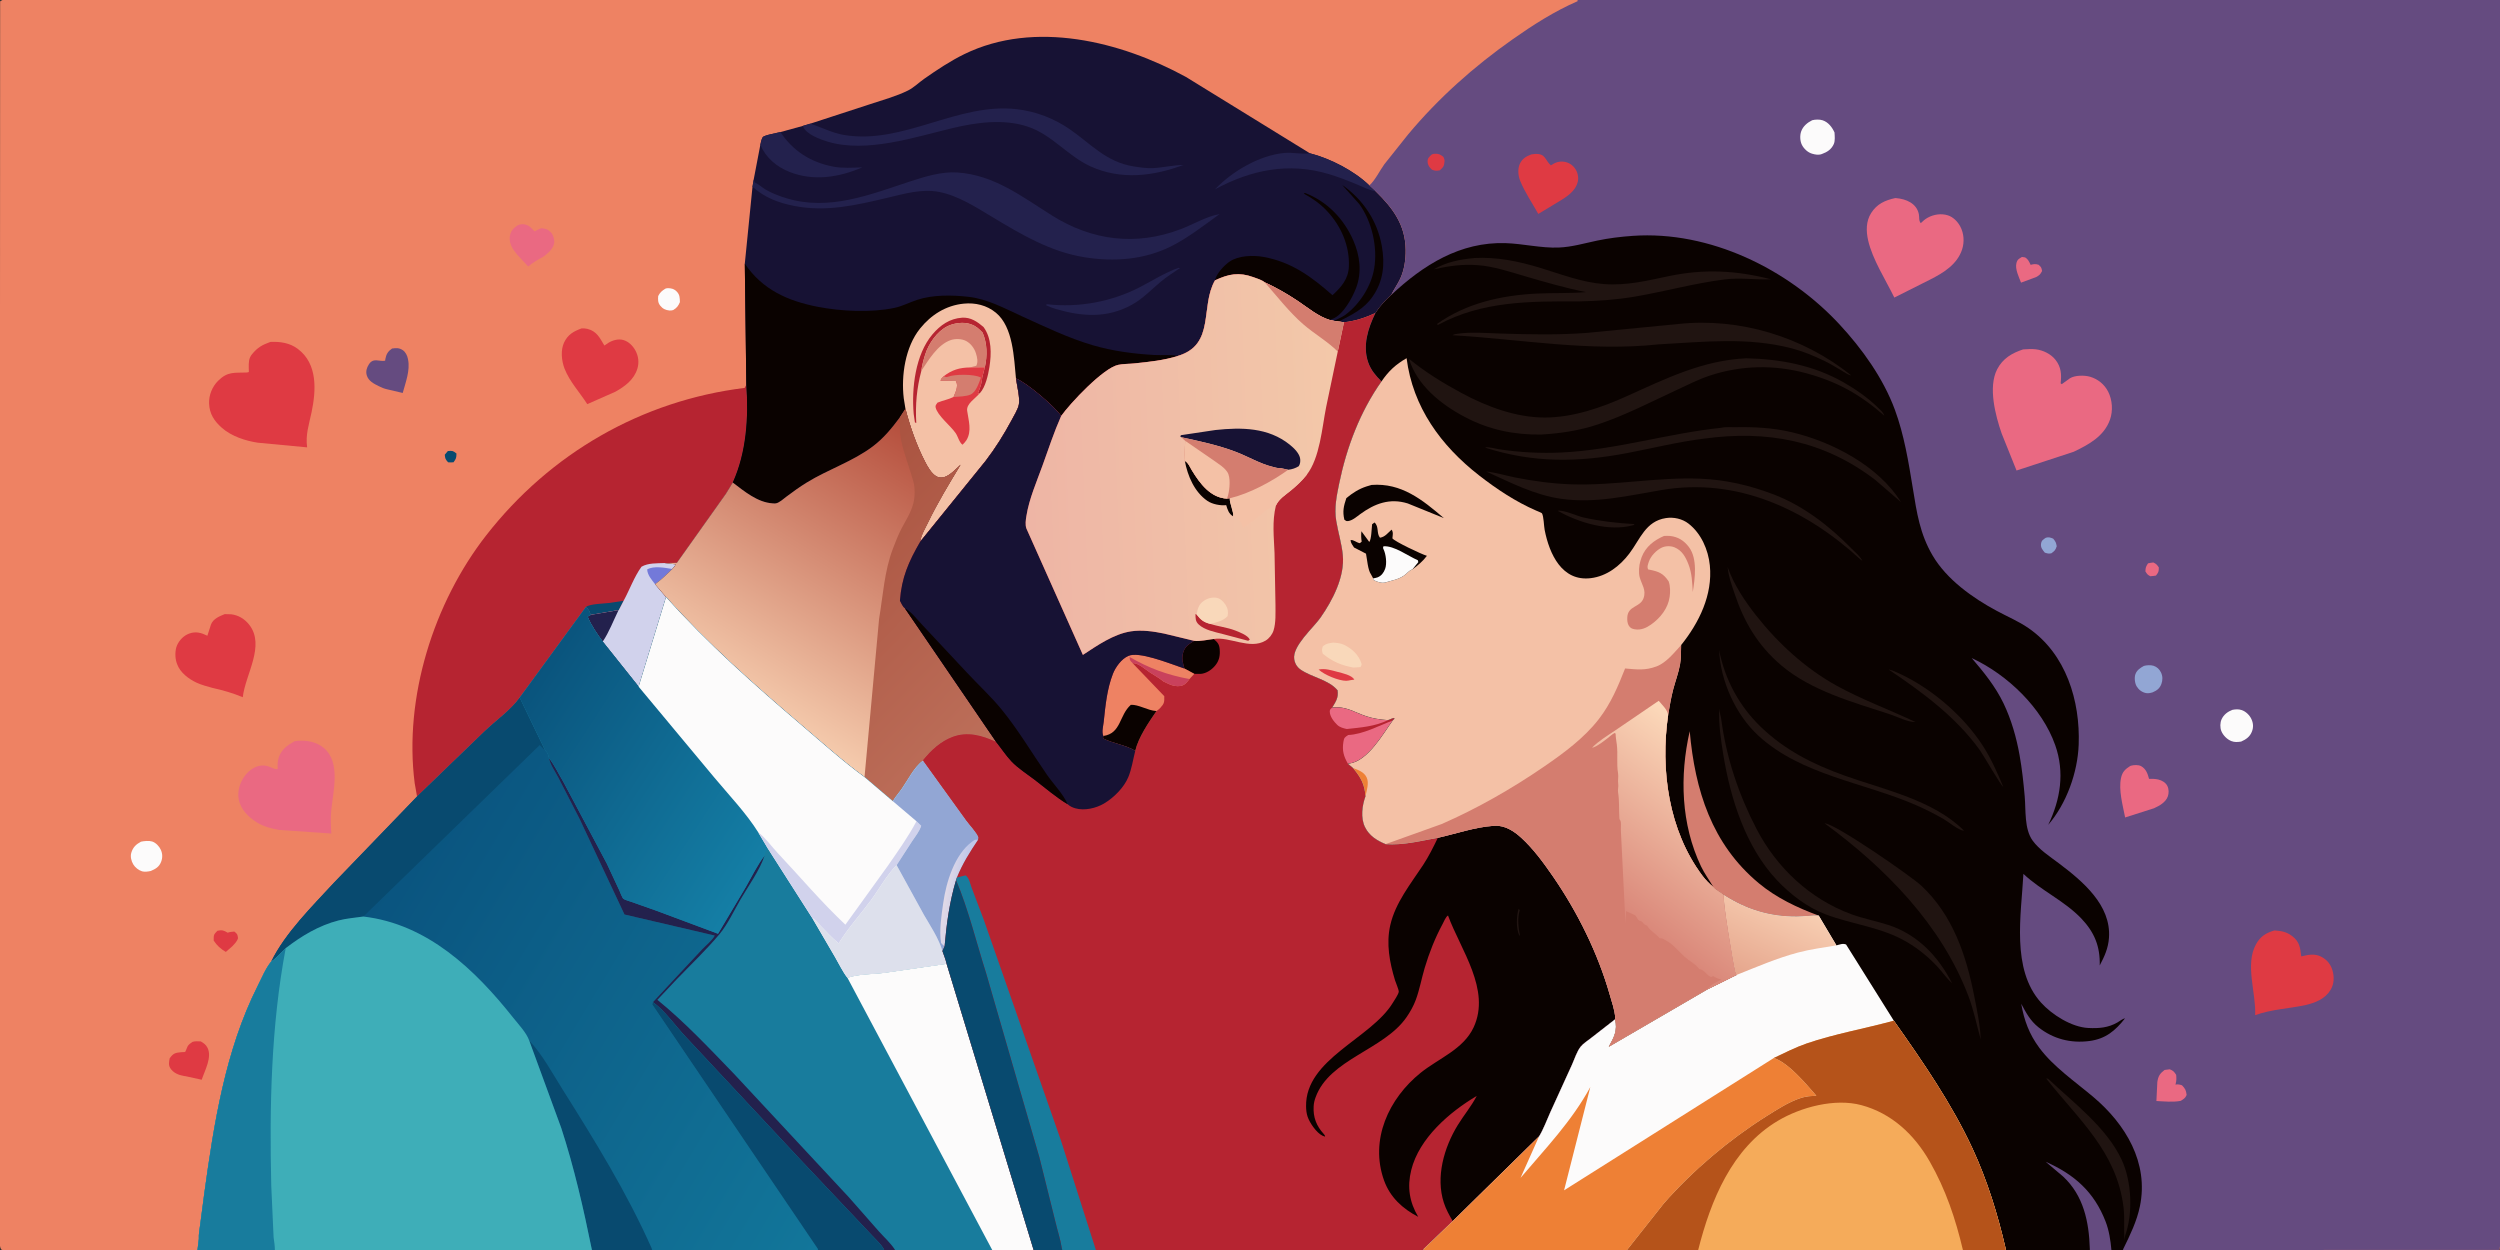 <svg version="1.1" xmlns="http://www.w3.org/2000/svg" style="display: block;" viewBox="0 0 2048 1024" width="2048" height="1024">
<rect x="0" y="0" width="2048" height="1024" fill="#333333" stroke="none"/>
<defs>
	<linearGradient id="Gradient1" gradientUnits="userSpaceOnUse" x1="748.856" y1="350.984" x2="609.806" y2="574.88">
		<stop class="stop0" offset="0" stop-opacity="1" stop-color="rgb(181,78,60)"/>
		<stop class="stop1" offset="1" stop-opacity="1" stop-color="rgb(245,203,173)"/>
	</linearGradient>
	<linearGradient id="Gradient2" gradientUnits="userSpaceOnUse" x1="659.242" y1="423.425" x2="825.794" y2="584.651">
		<stop class="stop0" offset="0" stop-opacity="1" stop-color="rgb(170,83,64)"/>
		<stop class="stop1" offset="1" stop-opacity="1" stop-color="rgb(188,110,89)"/>
	</linearGradient>
	<linearGradient id="Gradient3" gradientUnits="userSpaceOnUse" x1="319.095" y1="714.923" x2="712.127" y2="951.287">
		<stop class="stop0" offset="0" stop-opacity="1" stop-color="rgb(10,84,127)"/>
		<stop class="stop1" offset="1" stop-opacity="1" stop-color="rgb(18,118,154)"/>
	</linearGradient>
	<linearGradient id="Gradient4" gradientUnits="userSpaceOnUse" x1="426.81" y1="572.382" x2="626.232" y2="701.491">
		<stop class="stop0" offset="0" stop-opacity="1" stop-color="rgb(10,84,125)"/>
		<stop class="stop1" offset="1" stop-opacity="1" stop-color="rgb(20,126,165)"/>
	</linearGradient>
	<linearGradient id="Gradient5" gradientUnits="userSpaceOnUse" x1="774.68" y1="729.987" x2="789.4" y2="731.779">
		<stop class="stop0" offset="0" stop-opacity="1" stop-color="rgb(225,217,231)"/>
		<stop class="stop1" offset="1" stop-opacity="1" stop-color="rgb(192,200,233)"/>
	</linearGradient>
	<linearGradient id="Gradient6" gradientUnits="userSpaceOnUse" x1="839.957" y1="383.58" x2="1096.58" y2="372.752">
		<stop class="stop0" offset="0" stop-opacity="1" stop-color="rgb(238,181,165)"/>
		<stop class="stop1" offset="1" stop-opacity="1" stop-color="rgb(243,200,169)"/>
	</linearGradient>
	<linearGradient id="Gradient7" gradientUnits="userSpaceOnUse" x1="1434.91" y1="801.641" x2="1464.23" y2="739.741">
		<stop class="stop0" offset="0" stop-opacity="1" stop-color="rgb(230,167,142)"/>
		<stop class="stop1" offset="1" stop-opacity="1" stop-color="rgb(247,205,177)"/>
	</linearGradient>
	<linearGradient id="Gradient8" gradientUnits="userSpaceOnUse" x1="1333.59" y1="748.587" x2="1425.84" y2="627.829">
		<stop class="stop0" offset="0" stop-opacity="1" stop-color="rgb(218,136,122)"/>
		<stop class="stop1" offset="1" stop-opacity="1" stop-color="rgb(252,217,186)"/>
	</linearGradient>
</defs>
<path transform="translate(0,0)" fill="rgb(238,130,99)" d="M 2 1024 L 0.969 1023.53 C -0.997 1020.42 -0 1013.54 -0 1009.6 L -0.001 969.826 L -0.005 786.898 L -0.009 275.484 L 0.125 1.125 L 2 0 L 1292.34 0 L 2048 0 L 2048 1021 L 2047.45 1023.95 L 1739.09 1024 L 1729.67 1024 L 1728.66 1024 L 1711.98 1024 L 1643.04 1024 L 1608.02 1024 L 1391.15 1024 L 1332.91 1024 L 1166.19 1024 L 899.01 1024 L 897.75 1024 L 895.961 1024 L 870.781 1024 L 870.25 1024 L 847.719 1024 L 846.75 1024 L 812.837 1024 L 811.194 1024 L 733.781 1024 L 733.25 1024 L 724.248 1024 L 670.178 1024 L 534.781 1024 L 534.25 1024 L 484.916 1024 L 225.175 1024 L 161.782 1024 L 2 1024 z"/>
<path transform="translate(0,0)" fill="rgb(8,74,111)" d="M 366.872 369.5 C 370.581 369.181 371.026 369.166 373.929 371.5 C 373.9 375.094 373.65 375.83 371.5 378.71 C 370.014 378.907 368.577 378.792 367.084 378.731 C 364.856 376.169 364.697 375.872 364.352 372.5 L 366.872 369.5 z"/>
<path transform="translate(0,0)" fill="rgb(223,58,67)" d="M 178.101 762.5 C 181.825 761.633 183.356 762.164 186.5 764.066 C 188.324 763.413 190.079 763.293 192 763.131 C 194.51 765.236 194.504 765.257 194.989 768.5 C 194.271 771.228 192.174 773.152 190.321 775.174 L 185 779.828 C 180.843 777.403 177.654 774.549 175.049 770.5 C 175.077 765.976 174.873 765.705 178.101 762.5 z"/>
<path transform="translate(0,0)" fill="rgb(252,251,251)" d="M 545.03 236.5 C 545.658 236.279 545.887 236.164 546.632 236.107 C 549.5 235.887 552.216 236.646 554.271 238.729 C 556.985 241.481 556.833 243.909 556.986 247.5 C 555.582 250.721 554.509 252.159 551.5 254.001 C 550.505 254.272 549.527 254.477 548.489 254.379 C 545.276 254.077 542.905 252.979 540.843 250.372 C 538.895 247.909 538.933 245.485 539.198 242.5 C 540.721 239.487 542.218 238.283 545.03 236.5 z"/>
<path transform="translate(0,0)" fill="rgb(252,251,251)" d="M 115.51 689.5 C 118.176 688.943 121.996 688.548 124.625 689.355 C 127.61 690.272 130.471 693.315 131.728 696.108 C 133.185 699.345 133.28 702.667 131.993 705.98 C 130.363 710.18 127.518 711.799 123.543 713.5 C 121.509 713.976 118.453 714.41 116.435 713.805 C 113.615 712.959 110.668 710.633 109.166 708.094 C 107.579 705.41 106.644 701.754 107.525 698.711 C 108.85 694.134 111.415 691.681 115.51 689.5 z"/>
<path transform="translate(0,0)" fill="rgb(223,58,67)" d="M 157.715 853.5 C 159.9 852.786 162.229 853.058 164.5 853.124 C 166.925 854.557 168.721 855.791 170.023 858.406 C 173.87 866.134 167.767 876.903 165.233 884.529 L 152.169 881.654 L 150.647 881.432 C 146.303 880.707 141.946 878.917 139.5 875.037 C 137.88 872.466 138.455 869.792 138.988 867 C 141.815 862.996 143.412 862.42 148.306 861.957 C 148.878 861.903 151.334 861.924 151.737 861.679 C 151.971 861.536 153.366 857.727 153.693 857.15 C 154.589 855.568 156.234 854.491 157.715 853.5 z"/>
<path transform="translate(0,0)" fill="rgb(234,105,130)" d="M 424.176 184.5 C 425.231 184.097 426.36 183.703 427.5 183.654 C 430.109 183.542 432.586 184.398 434.502 186.151 L 438.067 189.577 C 439.773 188.418 441.602 187.717 443.5 186.942 C 447.038 187.316 448.873 187.78 451.431 190.5 C 453.155 192.333 454.355 196.335 454.014 198.869 C 453.338 203.889 448.78 207.587 445.013 210.373 C 440.512 212.724 436.621 215.069 432.659 218.293 C 428.868 213.978 424.348 209.927 421.052 205.24 C 418.416 201.492 416.851 197.218 417.848 192.618 C 418.697 188.705 420.955 186.607 424.176 184.5 z"/>
<path transform="translate(0,0)" fill="rgb(101,75,128)" d="M 321.175 285.5 C 324.6 285.08 326.954 284.816 330 286.876 C 332.299 288.431 333.64 291.334 334.169 293.96 L 334.275 294.5 C 336.105 303.415 332.26 313.322 329.9 321.92 L 317.105 318.913 C 314.657 318.381 312.491 317.421 310.259 316.323 C 306.253 314.352 301.818 312.1 300.459 307.469 C 299.497 304.195 300.382 301.362 302.133 298.57 C 305.859 292.625 310.715 296.474 315.49 295.5 L 315.712 294 C 316.423 290.09 317.897 287.732 321.175 285.5 z"/>
<path transform="translate(0,0)" fill="rgb(223,58,67)" d="M 476.467 269.005 C 478.024 268.987 479.602 269.015 481.123 269.387 C 488.863 271.276 491.31 276.75 495.123 283.072 L 498.667 280.678 C 502.146 278.619 506.719 277.393 510.699 278.554 C 514.938 279.789 518.425 283.274 520.5 287.084 C 523.009 291.691 523.678 296.867 522.17 301.904 C 519.454 310.977 511.978 316.537 504.078 320.925 L 481.092 331.071 C 475.007 321.499 466.563 312.572 462.461 301.941 C 459.989 295.535 459.125 286.84 462.114 280.542 C 465.199 274.04 469.857 271.433 476.467 269.005 z"/>
<path transform="translate(0,0)" fill="rgb(223,58,67)" d="M 184.072 503.091 L 189.292 503.214 C 195.325 503.907 200.424 507.032 204.162 511.794 C 217.563 528.869 200.884 552.678 198.884 571.17 C 190.704 567.747 182.592 565.423 173.948 563.505 C 169.695 562.285 165.192 561.166 161.171 559.312 C 154.65 556.306 147.53 550.987 145.052 543.962 L 144.726 543.01 C 143.31 538.971 143.269 532.648 144.998 528.718 C 146.915 524.36 150.549 520.612 155.063 518.995 C 160.5 517.048 164.897 518.359 169.886 520.792 L 172.841 511.564 C 174.682 506.848 179.747 504.863 184.072 503.091 z"/>
<path transform="translate(0,0)" fill="rgb(234,105,130)" d="M 241.227 607.239 L 243.719 606.886 C 251.24 606.177 259.493 607.803 265.392 612.807 C 279.324 624.623 272.843 648.432 271.361 663.898 C 270.749 670.277 270.985 676.46 271.441 682.841 L 228.763 679.887 C 222.202 678.727 215.902 677.191 210.215 673.591 C 203.447 669.308 197.285 663.2 195.604 655.095 C 194.318 648.895 196.28 641.707 199.82 636.562 C 204.379 629.935 211.823 625.212 220 627.845 C 222.524 628.657 224.789 630.469 227.5 629.969 C 227.335 627.138 227.347 624.078 228.116 621.326 C 230.116 614.167 235.155 610.704 241.227 607.239 z"/>
<path transform="translate(0,0)" fill="rgb(223,58,67)" d="M 221.549 280.09 C 229.585 279.762 237.359 280.841 244 285.837 C 260.378 298.158 258.965 319.928 255.227 337.784 C 253.144 347.735 250.151 356.111 251.606 366.48 L 211.219 362.667 C 201.055 361.143 189.576 357.37 181.79 350.5 C 175.552 344.996 171.592 339.096 171.281 330.5 C 171.036 323.707 173.843 316.754 178.667 311.958 C 186.547 304.124 192.009 305.546 201.942 305.165 C 202.138 305.158 203.725 304.932 203.826 304.776 C 203.935 304.607 203.772 301.819 203.771 301.416 C 203.761 297.003 203.592 293.582 206.583 290.007 C 211.202 284.486 214.727 282.582 221.549 280.09 z"/>
<path transform="translate(0,0)" fill="rgb(182,36,49)" d="M 611.388 315.227 C 613.313 341.911 611.444 370.632 600.281 395.315 L 594.728 404.421 L 554.5 461.098 L 544.48 461.242 L 553.5 462.291 C 552.768 463.963 552.07 464.881 550.748 466.13 C 546.21 470.436 541.78 474.986 536.637 478.571 L 545.646 489.136 L 523.174 562.538 L 493.741 525.62 C 489.293 519.547 484.084 512.078 481.33 505.071 L 483.837 503.709 L 483.239 501.937 C 482.812 500.179 481.238 498.548 480.156 497.121 L 425.773 571.515 C 418.316 581.799 406.495 590.075 397.242 598.836 L 341.642 652.499 L 339.699 641.518 C 330.765 571.431 355.191 493.785 398.362 438.474 C 450.595 371.552 525.527 328.153 610 317.772 L 611.388 315.227 z"/>
<path transform="translate(0,0)" fill="rgb(8,74,111)" d="M 499.474 493.902 L 510.864 492.148 L 506.919 499.774 L 506.74 499.77 L 483.837 503.709 L 483.239 501.937 C 482.812 500.179 481.238 498.548 480.156 497.121 C 483.309 494.665 495.076 494.446 499.474 493.902 z"/>
<path transform="translate(0,0)" fill="rgb(209,210,236)" d="M 510.864 492.148 C 515.815 483.071 519.473 472.627 525.5 464.262 C 531.074 461.052 538.215 461.529 544.48 461.242 L 553.5 462.291 C 552.768 463.963 552.07 464.881 550.748 466.13 C 546.21 470.436 541.78 474.986 536.637 478.571 L 545.646 489.136 L 523.174 562.538 L 493.741 525.62 C 489.293 519.547 484.084 512.078 481.33 505.071 L 483.837 503.709 L 506.74 499.77 L 506.919 499.774 L 510.864 492.148 z"/>
<path transform="translate(0,0)" fill="rgb(115,121,217)" d="M 536.637 478.571 C 533.796 474.858 530.456 471.182 530.154 466.5 C 535.574 463.301 544.696 465.133 550.748 466.13 C 546.21 470.436 541.78 474.986 536.637 478.571 z"/>
<path transform="translate(0,0)" fill="rgb(35,33,77)" d="M 483.837 503.709 L 506.74 499.77 C 502.623 508.159 498.927 517.934 493.741 525.62 C 489.293 519.547 484.084 512.078 481.33 505.071 L 483.837 503.709 z"/>
<path transform="translate(0,0)" fill="rgb(23,18,52)" d="M 663.732 101.323 L 712.606 85.405 C 722.772 82.006 734.246 78.921 743.843 74.135 C 748.634 71.746 752.776 67.59 757.166 64.515 C 767.574 57.225 778.617 49.876 790.063 44.298 C 847.58 16.269 918.158 33.88 971.554 63.049 L 1073.06 125.582 C 1089.57 129.736 1109.43 139.958 1121.74 151.9 L 1126.96 156.696 C 1141.1 170.539 1151.32 184.143 1151.52 204.761 C 1151.6 212.747 1150.45 220.825 1147.15 228.145 C 1145.03 232.828 1141.89 236.986 1139.66 241.677 C 1134.86 246.057 1130.24 250.927 1126.77 256.441 C 1118.41 260.304 1110.17 263.019 1100.98 264.016 L 1096.72 263.399 L 1093.14 262.927 L 1089.43 262.173 C 1079.91 259.328 1071.27 251.966 1063.06 246.5 C 1054.39 240.735 1045.49 235.616 1036.04 231.256 C 1033.7 229.272 1029.69 228.097 1026.82 227.058 C 1014.85 222.728 1006.45 224.42 995.339 229.636 C 982.942 251.292 995.804 282.189 965.063 291.537 C 953.391 295.261 941.169 296.434 929.034 297.721 C 924.774 298.173 920.221 297.996 916.04 298.886 C 903.671 301.519 876.742 330.325 869.297 340.758 C 863.912 332.793 841.004 313.42 832.279 310.006 C 833.018 315.596 835.749 326.2 834.625 331.595 C 833.821 335.451 830.578 340.739 828.704 344.236 C 822.458 355.894 815.382 367.198 807.325 377.693 L 753.814 443.76 C 744.414 459.933 738.556 473.179 737.217 492.147 C 738.166 493.847 739.532 497.288 741.21 498.217 L 815.95 607.657 C 804.424 602.337 792.557 598.965 780.174 603.646 C 770.541 607.287 762.685 614.498 756.288 622.432 L 756.21 623.201 C 749.215 627.786 743.456 639.522 738.533 646.535 C 736.3 649.715 733.298 652.972 731.454 656.355 L 708.21 636.586 C 690.492 623.671 673.842 608.712 657.163 594.5 C 618.408 561.478 579.587 527.184 545.646 489.136 L 536.637 478.571 C 541.78 474.986 546.21 470.436 550.748 466.13 C 552.07 464.881 552.768 463.963 553.5 462.291 L 544.48 461.242 L 554.5 461.098 L 594.728 404.421 L 600.281 395.315 C 611.444 370.632 613.313 341.911 611.388 315.227 L 610.145 215.991 L 616.443 153.019 L 617.4 147.206 L 622.864 118.662 C 623.333 116.558 623.696 114.339 624.794 112.459 C 625.788 110.755 636.597 108.892 639.292 108.194 L 657.733 103.129 L 663.732 101.323 z"/>
<path transform="translate(0,0)" fill="rgb(10,2,0)" d="M 1093.14 262.927 C 1095.95 260.939 1099.14 260.071 1101.89 258.061 C 1113.76 249.389 1123.34 234.422 1125.74 219.88 C 1128.62 202.48 1123.95 181.53 1113.54 167.189 L 1099.48 151.474 C 1116.56 163.39 1128.34 180.863 1131.99 201.588 C 1134.61 216.487 1133.31 230.116 1124.55 242.806 C 1117.18 253.481 1107.65 257.62 1096.72 263.399 L 1093.14 262.927 z"/>
<path transform="translate(0,0)" fill="rgb(35,33,77)" d="M 965.171 219.5 L 966.707 219.525 C 961.422 223.184 955.763 226.695 950.842 230.819 C 943.083 237.322 936.183 244.721 927.228 249.657 C 906.858 260.883 886.315 259.432 864.803 253.062 C 862.149 252.299 859.386 251.239 856.921 250 L 857.5 249.216 C 883.798 252.241 910.799 247.195 934.232 235.001 C 944.527 229.644 954.177 223.474 965.171 219.5 z"/>
<path transform="translate(0,0)" fill="rgb(35,33,77)" d="M 622.864 118.662 C 623.333 116.558 623.696 114.339 624.794 112.459 C 625.788 110.755 636.597 108.892 639.292 108.194 C 649.707 123.761 664.103 132.928 682.564 136.491 C 690.209 137.967 698.673 137.377 706.43 137.094 C 687.463 145.298 666.506 148.653 646.803 140.847 C 636.17 136.635 627.426 129.277 622.864 118.662 z"/>
<path transform="translate(0,0)" fill="rgb(35,33,77)" d="M 1126.96 156.696 C 1121.25 155.733 1116.02 152.926 1110.71 150.711 C 1103.51 147.709 1095.98 144.826 1088.5 142.586 C 1055.68 132.759 1024.85 139.151 995.299 155.096 C 1009.39 140.361 1031.51 127.286 1052.06 125.31 C 1058.89 124.654 1065.43 126.421 1072.14 125.689 L 1073.06 125.582 C 1089.57 129.736 1109.43 139.958 1121.74 151.9 L 1126.96 156.696 z"/>
<path transform="translate(0,0)" fill="rgb(10,2,0)" d="M 995.339 229.636 C 996.264 224.336 1002.88 217.346 1007.17 214.377 C 1014.54 209.28 1026.56 208.931 1035.1 210.482 C 1058.16 214.671 1074.37 226.676 1091.56 241.827 C 1098.69 235.305 1104.56 228.691 1105 218.39 C 1105.73 201.473 1098.65 185.248 1087.24 173.024 C 1081.52 166.901 1075.37 162.602 1068.06 158.602 L 1069 158.024 C 1087.19 165.044 1100.78 179.133 1108.59 196.859 C 1114.06 209.289 1115.83 223.198 1110.83 236.111 C 1107.6 244.424 1100.35 257.777 1091.78 261.139 L 1090.52 261.563 L 1089.43 262.173 C 1079.91 259.328 1071.27 251.966 1063.06 246.5 C 1054.39 240.735 1045.49 235.616 1036.04 231.256 C 1033.7 229.272 1029.69 228.097 1026.82 227.058 C 1014.85 222.728 1006.45 224.42 995.339 229.636 z"/>
<path transform="translate(0,0)" fill="rgb(35,33,77)" d="M 663.732 101.323 C 672.99 104.246 681.59 108.892 691.218 110.535 C 739.859 118.834 784.332 83.776 833.037 89.458 C 848.729 91.288 863.785 97.092 876.728 106.135 C 894.186 118.334 906.27 132.676 928.522 136.304 C 933.694 137.147 939.471 137.992 944.715 137.709 C 953.027 137.26 961.048 135.24 969.4 135.155 C 944.641 144.388 918.4 147.614 893.531 136.367 C 874.506 127.762 861.906 110.275 841.587 103.624 C 822.081 97.238 800.04 100.244 780.5 104.898 C 749.269 112.336 709.884 125.596 678.189 116.084 C 671.975 114.218 660.416 110.116 657.905 103.625 L 657.733 103.129 L 663.732 101.323 z"/>
<path transform="translate(0,0)" fill="rgb(35,33,77)" d="M 617.4 147.206 C 617.759 148.002 618.131 149.477 618.912 149.817 C 621.841 151.091 624.115 153.473 626.86 155.108 C 632.157 158.264 638.473 160.639 644.377 162.432 C 679.375 173.066 712.835 159.352 745.736 148.581 C 757.8 144.631 771.432 140.443 784.253 141.297 C 814.342 143.302 837.106 161.005 861.56 176.394 C 894.541 197.148 930.448 201.673 967.06 187.798 C 977.66 183.781 987.958 177.424 999.126 175.331 C 986.828 184.252 973.036 194.962 959.48 201.744 C 937.361 212.81 912.775 214.596 888.665 210.782 C 860.611 206.344 836.956 192.234 813 177.834 C 799.538 169.741 784.647 160.102 768.986 157.163 C 755.107 154.559 740.915 158.71 727.487 161.896 C 701.603 168.038 677.011 173.931 650.295 168.63 C 637.422 166.076 626.411 161.825 616.443 153.019 L 617.4 147.206 z"/>
<path transform="translate(0,0)" fill="rgb(10,2,0)" d="M 610.145 215.991 C 624.581 237.325 645.31 246.552 670.057 251.366 C 689.064 255.062 713.711 256.239 732.716 252.222 C 739.164 250.859 744.984 247.742 751.192 245.682 C 764.155 241.379 779.782 241.626 793.217 243.13 C 809.127 244.911 822.836 252.606 837.163 259.111 C 856.143 267.728 874.898 276.809 894.951 282.741 C 911.286 287.573 928.688 289.852 945.661 290.814 C 951.824 291.163 959.102 290.356 965.063 291.537 C 953.391 295.261 941.169 296.434 929.034 297.721 C 924.774 298.173 920.221 297.996 916.04 298.886 C 903.671 301.519 876.742 330.325 869.297 340.758 C 863.912 332.793 841.004 313.42 832.279 310.006 C 833.018 315.596 835.749 326.2 834.625 331.595 C 833.821 335.451 830.578 340.739 828.704 344.236 C 822.458 355.894 815.382 367.198 807.325 377.693 L 753.814 443.76 C 754.512 438.327 757.822 433.009 760.189 428.1 C 768.128 411.632 777.452 396.301 786.905 380.688 C 783.248 384.052 778.284 389.512 773.451 390.912 C 771.486 391.481 768.731 391.294 766.982 390.213 C 762.782 387.618 759.969 382.498 757.755 378.199 C 750.833 364.765 745.485 349.494 741.739 334.883 L 737.193 341.881 C 730.524 350.822 723.98 358.909 715.036 365.667 C 698.665 378.037 678.394 384.517 660.901 395.29 C 655.144 398.835 649.644 402.788 644.247 406.859 C 641.945 408.595 638.328 411.972 635.466 412.38 C 634.779 412.479 634.178 412.427 633.5 412.383 L 632.838 412.344 C 620.484 411.519 609.766 402.482 600.281 395.315 C 611.444 370.632 613.313 341.911 611.388 315.227 L 610.145 215.991 z"/>
<path transform="translate(0,0)" fill="rgb(244,193,166)" d="M 741.739 334.883 L 740.359 326.305 C 738.131 307.626 741.62 284.166 753.69 269.161 C 762.727 257.926 774.872 250.211 789.434 248.756 C 798.977 247.803 808.393 250.023 815.877 256.212 C 830.009 267.899 830.607 293.126 832.279 310.006 C 833.018 315.596 835.749 326.2 834.625 331.595 C 833.821 335.451 830.578 340.739 828.704 344.236 C 822.458 355.894 815.382 367.198 807.325 377.693 L 753.814 443.76 C 754.512 438.327 757.822 433.009 760.189 428.1 C 768.128 411.632 777.452 396.301 786.905 380.688 C 783.248 384.052 778.284 389.512 773.451 390.912 C 771.486 391.481 768.731 391.294 766.982 390.213 C 762.782 387.618 759.969 382.498 757.755 378.199 C 750.833 364.765 745.485 349.494 741.739 334.883 z"/>
<path transform="translate(0,0)" fill="rgb(182,36,49)" d="M 754.765 303.796 C 750.947 318.233 749.779 331.586 750.613 346.5 L 749.5 346.039 L 748.5 339.086 C 746.666 318.039 749.834 290.47 763.861 273.92 C 770.25 266.381 777.981 260.926 788.149 260.254 C 795.181 259.788 800.607 263.519 805.696 267.88 C 812.51 277.143 812.253 289.758 810.547 300.634 C 809.53 307.122 807.286 317.224 802.73 322.059 L 802.462 322.231 L 801.019 322.327 L 801.261 321.739 C 803.146 317.092 804.214 314.113 804.689 308.947 L 806.772 300.904 C 808.923 291.33 808.784 281.557 804.959 272.497 C 802.085 269.569 799.874 267.331 796 265.894 L 795.221 265.587 C 789.54 263.523 781.506 264.568 776.151 267.262 C 767.574 271.578 760.733 281.508 757.907 290.441 C 756.624 294.493 755.219 299.582 754.765 303.796 z"/>
<path transform="translate(0,0)" fill="rgb(212,125,111)" d="M 754.765 303.796 C 755.219 299.582 756.624 294.493 757.907 290.441 C 760.733 281.508 767.574 271.578 776.151 267.262 C 781.506 264.568 789.54 263.523 795.221 265.587 L 796 265.894 C 799.874 267.331 802.085 269.569 804.959 272.497 C 808.784 281.557 808.923 291.33 806.772 300.904 L 794.519 301.027 L 799.775 299.645 C 801.411 296.51 800.497 292.594 799.47 289.373 C 798.162 285.27 795.204 281.269 791.331 279.282 C 787.815 277.477 782.527 277.308 778.775 278.625 C 767.992 282.411 760.825 294.751 754.765 303.796 z"/>
<path transform="translate(0,0)" fill="rgb(223,58,67)" d="M 794.519 301.027 L 806.772 300.904 L 804.689 308.947 C 804.214 314.113 803.146 317.092 801.261 321.739 L 801.019 322.327 L 802.462 322.231 C 799.196 326.399 791.496 330.666 792.296 336.5 C 793.385 344.437 796.361 353.087 791.658 360.67 C 790.821 362.019 789.619 363.207 788.5 364.323 C 785.799 362.456 784.816 357.647 782.862 354.798 C 778.656 348.664 767.975 340.534 766.441 333.686 C 766.074 332.046 767.116 331.195 767.982 329.852 C 772.293 328.05 777.051 327.249 781.183 325.182 L 781.434 324.531 L 781.849 323.443 C 782.438 322.017 783.15 320.57 783.5 319.061 C 784.116 316.407 784.36 314.485 783 312.139 L 770.5 311.934 C 770.723 310.188 771.918 309.443 773.108 308.184 C 779.826 303.014 786.112 301.126 794.519 301.027 z"/>
<path transform="translate(0,0)" fill="rgb(212,125,111)" d="M 773.108 308.184 C 774.494 308.695 774.998 309.225 776.415 308.664 C 782.126 306.403 797.874 306.41 803.152 309.118 L 803.596 309.369 C 801.831 313.845 799.735 321.097 795.054 323.222 C 791.523 324.824 785.066 324.945 781.183 325.182 L 781.434 324.531 L 781.849 323.443 C 782.438 322.017 783.15 320.57 783.5 319.061 C 784.116 316.407 784.36 314.485 783 312.139 L 770.5 311.934 C 770.723 310.188 771.918 309.443 773.108 308.184 z"/>
<path transform="translate(0,0)" fill="url(#Gradient1)" d="M 737.193 341.881 L 741.739 334.883 C 745.485 349.494 750.833 364.765 757.755 378.199 C 759.969 382.498 762.782 387.618 766.982 390.213 C 768.731 391.294 771.486 391.481 773.451 390.912 C 778.284 389.512 783.248 384.052 786.905 380.688 C 777.452 396.301 768.128 411.632 760.189 428.1 C 757.822 433.009 754.512 438.327 753.814 443.76 C 744.414 459.933 738.556 473.179 737.217 492.147 C 738.166 493.847 739.532 497.288 741.21 498.217 L 815.95 607.657 C 804.424 602.337 792.557 598.965 780.174 603.646 C 770.541 607.287 762.685 614.498 756.288 622.432 L 756.21 623.201 C 749.215 627.786 743.456 639.522 738.533 646.535 C 736.3 649.715 733.298 652.972 731.454 656.355 L 708.21 636.586 C 690.492 623.671 673.842 608.712 657.163 594.5 C 618.408 561.478 579.587 527.184 545.646 489.136 L 536.637 478.571 C 541.78 474.986 546.21 470.436 550.748 466.13 C 552.07 464.881 552.768 463.963 553.5 462.291 L 544.48 461.242 L 554.5 461.098 L 594.728 404.421 L 600.281 395.315 C 609.766 402.482 620.484 411.519 632.838 412.344 L 633.5 412.383 C 634.178 412.427 634.779 412.479 635.466 412.38 C 638.328 411.972 641.945 408.595 644.247 406.859 C 649.644 402.788 655.144 398.835 660.901 395.29 C 678.394 384.517 698.665 378.037 715.036 365.667 C 723.98 358.909 730.524 350.822 737.193 341.881 z"/>
<path transform="translate(0,0)" fill="url(#Gradient2)" d="M 737.193 341.881 L 741.739 334.883 C 745.485 349.494 750.833 364.765 757.755 378.199 C 759.969 382.498 762.782 387.618 766.982 390.213 C 768.731 391.294 771.486 391.481 773.451 390.912 C 778.284 389.512 783.248 384.052 786.905 380.688 C 777.452 396.301 768.128 411.632 760.189 428.1 C 757.822 433.009 754.512 438.327 753.814 443.76 C 744.414 459.933 738.556 473.179 737.217 492.147 C 738.166 493.847 739.532 497.288 741.21 498.217 L 815.95 607.657 C 804.424 602.337 792.557 598.965 780.174 603.646 C 770.541 607.287 762.685 614.498 756.288 622.432 L 756.21 623.201 C 749.215 627.786 743.456 639.522 738.533 646.535 C 736.3 649.715 733.298 652.972 731.454 656.355 L 708.21 636.586 L 720.148 507.029 C 723.317 488.048 724.502 467.679 731.441 449.562 C 733.58 443.978 735.731 438.316 738.511 433.014 C 741.927 426.497 746.202 419.941 748.089 412.777 L 748.283 412 C 749.551 407.144 749.626 399.819 748.33 394.949 C 745.206 383.203 740.126 371.131 737.927 359.309 C 736.886 353.717 737.218 347.561 737.193 341.881 z"/>
<path transform="translate(0,0)" fill="url(#Gradient3)" d="M 523.174 562.538 L 545.646 489.136 C 579.587 527.184 618.408 561.478 657.163 594.5 C 673.842 608.712 690.492 623.671 708.21 636.586 L 731.454 656.355 C 733.298 652.972 736.3 649.715 738.533 646.535 C 743.456 639.522 749.215 627.786 756.21 623.201 L 791.721 672.439 C 794.008 675.595 800.448 682.457 801.479 685.894 C 801.588 686.256 801.27 687.565 801.215 688.01 C 794.493 697.957 788.43 707.68 783.915 718.841 L 783.191 720.976 C 777.819 739.17 775.471 756.223 773.833 775.057 L 772.022 779.134 C 773.197 782.53 774.649 786.02 775.446 789.518 L 846.75 1024 L 812.837 1024 L 811.194 1024 L 733.781 1024 L 733.25 1024 L 724.248 1024 L 670.178 1024 L 534.781 1024 L 534.25 1024 L 484.916 1024 L 225.175 1024 L 161.782 1024 L 162.881 1014.91 C 162.603 1011.26 163.612 1006.47 164.05 1002.8 L 167.242 978.473 C 175.2 920.631 184.493 860.581 210.992 807.906 C 214.238 801.453 217.632 793.236 222.167 787.714 C 233.824 764.006 255.705 742.559 273.54 723.166 L 341.642 652.499 L 397.242 598.836 C 406.495 590.075 418.316 581.799 425.773 571.515 L 480.156 497.121 C 481.238 498.548 482.812 500.179 483.239 501.937 L 483.837 503.709 L 481.33 505.071 C 484.084 512.078 489.293 519.547 493.741 525.62 L 523.174 562.538 z"/>
<path transform="translate(0,0)" fill="rgb(8,74,111)" d="M 433.533 852.426 C 444.384 863.889 452.341 878.963 460.729 892.274 C 486.994 933.955 513.674 977.175 533.681 1022.25 L 534.25 1024 L 484.916 1024 L 484.702 1023.09 C 477.937 989.772 470.296 956.342 459.755 924 L 433.533 852.426 z"/>
<path transform="translate(0,0)" fill="rgb(8,74,111)" d="M 341.642 652.499 L 397.242 598.836 C 406.495 590.075 418.316 581.799 425.773 571.515 L 446.625 614.799 L 442.124 610.364 L 297.668 750.828 C 290.957 751.808 283.925 752.332 277.361 754.021 C 261.19 758.183 247.199 766.632 234.066 776.71 C 230.424 780.203 226.348 785.004 222.167 787.714 C 233.824 764.006 255.705 742.559 273.54 723.166 L 341.642 652.499 z"/>
<path transform="translate(0,0)" fill="rgb(62,174,184)" d="M 297.668 750.828 C 350.125 756.947 389.025 794.127 420.475 833.777 C 424.667 839.061 431.352 846.09 433.533 852.426 L 459.755 924 C 470.296 956.342 477.937 989.772 484.702 1023.09 L 484.916 1024 L 225.175 1024 L 161.782 1024 L 162.881 1014.91 C 162.603 1011.26 163.612 1006.47 164.05 1002.8 L 167.242 978.473 C 175.2 920.631 184.493 860.581 210.992 807.906 C 214.238 801.453 217.632 793.236 222.167 787.714 C 226.348 785.004 230.424 780.203 234.066 776.71 C 247.199 766.632 261.19 758.183 277.361 754.021 C 283.925 752.332 290.957 751.808 297.668 750.828 z"/>
<path transform="translate(0,0)" fill="rgb(24,124,157)" d="M 234.066 776.71 C 222.019 840.656 220.706 906.489 222.219 971.376 L 224.136 1013.62 C 224.608 1017.07 225.157 1020.51 225.175 1024 L 161.782 1024 L 162.881 1014.91 C 162.603 1011.26 163.612 1006.47 164.05 1002.8 L 167.242 978.473 C 175.2 920.631 184.493 860.581 210.992 807.906 C 214.238 801.453 217.632 793.236 222.167 787.714 C 226.348 785.004 230.424 780.203 234.066 776.71 z"/>
<path transform="translate(0,0)" fill="rgb(24,124,157)" d="M 523.174 562.538 L 545.646 489.136 C 579.587 527.184 618.408 561.478 657.163 594.5 C 673.842 608.712 690.492 623.671 708.21 636.586 L 731.454 656.355 C 733.298 652.972 736.3 649.715 738.533 646.535 C 743.456 639.522 749.215 627.786 756.21 623.201 L 791.721 672.439 C 794.008 675.595 800.448 682.457 801.479 685.894 C 801.588 686.256 801.27 687.565 801.215 688.01 C 794.493 697.957 788.43 707.68 783.915 718.841 L 783.191 720.976 C 777.819 739.17 775.471 756.223 773.833 775.057 L 772.022 779.134 C 773.197 782.53 774.649 786.02 775.446 789.518 L 846.75 1024 L 812.837 1024 L 811.194 1024 L 733.781 1024 L 733.25 1024 L 724.248 1024 L 670.178 1024 L 669.943 1023.01 L 534.315 822.862 L 534.875 820.973 L 553.346 801.06 L 575.065 777.825 C 578.248 774.493 583.428 770.345 585.522 766.409 L 511.583 749.17 L 475.001 671.323 L 457.263 636.849 C 454.874 632.276 450.339 625.906 449.724 620.839 C 448.937 618.07 448.809 616.791 446.625 614.799 L 425.773 571.515 L 480.156 497.121 C 481.238 498.548 482.812 500.179 483.239 501.937 L 483.837 503.709 L 481.33 505.071 C 484.084 512.078 489.293 519.547 493.741 525.62 L 523.174 562.538 z"/>
<path transform="translate(0,0)" fill="rgb(35,33,77)" d="M 449.724 620.839 L 450.07 621.295 C 454.411 627.167 457.768 634.208 461.518 640.502 L 497.135 707.502 L 507.349 729.409 C 508.009 730.84 509.594 735.34 510.655 736.258 C 511.7 737.163 515.444 738.143 516.927 738.711 L 537.246 745.885 L 588.195 764.928 L 611.112 726.407 C 615.882 718.125 620.468 708.487 626.31 700.967 C 622.386 712.973 613.036 725.818 606.625 736.828 C 601.332 745.918 596.108 757.236 589.397 765.265 C 578.584 778.201 565.857 790.267 554.177 802.45 L 538.524 819.061 C 560.87 837.186 581.08 858.823 601.093 879.492 L 695.533 980.949 L 719.817 1008.56 C 724.115 1013.38 729.897 1018.57 733.25 1024 L 724.248 1024 L 723.94 1023.16 C 721.591 1019.12 717.519 1015.48 714.344 1012.05 L 695.262 991.866 L 655.838 950.148 L 561.795 849.452 C 553.263 840.485 544.814 828.033 534.875 820.973 L 553.346 801.06 L 575.065 777.825 C 578.248 774.493 583.428 770.345 585.522 766.409 L 511.583 749.17 L 475.001 671.323 L 457.263 636.849 C 454.874 632.276 450.339 625.906 449.724 620.839 z"/>
<path transform="translate(0,0)" fill="rgb(8,74,111)" d="M 669.943 1023.01 L 534.315 822.862 L 534.875 820.973 C 544.814 828.033 553.263 840.485 561.795 849.452 L 655.838 950.148 L 695.262 991.866 L 714.344 1012.05 C 717.519 1015.48 721.591 1019.12 723.94 1023.16 L 724.248 1024 L 670.178 1024 L 669.943 1023.01 z"/>
<path transform="translate(0,0)" fill="rgb(252,251,251)" d="M 694.223 801.019 C 702.722 797.847 715.343 798.126 724.5 796.93 L 775.446 789.518 L 846.75 1024 L 812.837 1024 L 694.223 801.019 z"/>
<path transform="translate(0,0)" fill="url(#Gradient4)" d="M 480.156 497.121 C 481.238 498.548 482.812 500.179 483.239 501.937 L 483.837 503.709 L 481.33 505.071 C 484.084 512.078 489.293 519.547 493.741 525.62 L 523.174 562.538 L 585.196 636.985 C 597.13 651.309 611.352 666.174 621.197 681.935 L 628.92 694.918 C 627.712 696.852 626.268 698.605 626.31 700.967 C 620.468 708.487 615.882 718.125 611.112 726.407 L 588.195 764.928 L 537.246 745.885 L 516.927 738.711 C 515.444 738.143 511.7 737.163 510.655 736.258 C 509.594 735.34 508.009 730.84 507.349 729.409 L 497.135 707.502 L 461.518 640.502 C 457.768 634.208 454.411 627.167 450.07 621.295 L 449.724 620.839 C 448.937 618.07 448.809 616.791 446.625 614.799 L 425.773 571.515 L 480.156 497.121 z"/>
<path transform="translate(0,0)" fill="rgb(252,251,251)" d="M 523.174 562.538 L 545.646 489.136 C 579.587 527.184 618.408 561.478 657.163 594.5 C 673.842 608.712 690.492 623.671 708.21 636.586 L 731.454 656.355 C 733.298 652.972 736.3 649.715 738.533 646.535 C 743.456 639.522 749.215 627.786 756.21 623.201 L 791.721 672.439 C 794.008 675.595 800.448 682.457 801.479 685.894 C 801.588 686.256 801.27 687.565 801.215 688.01 C 794.493 697.957 788.43 707.68 783.915 718.841 L 783.191 720.976 C 777.819 739.17 775.471 756.223 773.833 775.057 L 772.022 779.134 C 773.197 782.53 774.649 786.02 775.446 789.518 L 724.5 796.93 C 715.343 798.126 702.722 797.847 694.223 801.019 C 690.368 796.116 687.252 789.423 684.056 784 L 665.538 752.281 L 628.92 694.918 L 621.197 681.935 C 611.352 666.174 597.13 651.309 585.196 636.985 L 523.174 562.538 z"/>
<path transform="translate(0,0)" fill="rgb(209,210,236)" d="M 750.78 672.769 L 754.637 676.5 C 753.197 680.988 749.781 685.327 747.133 689.214 L 734.502 708.729 L 733.872 709.369 C 726.274 717.165 720.253 728.332 713.726 737.185 C 705.027 748.983 694.67 760.421 687.02 772.841 C 681.547 768.186 676.628 763.12 671.704 757.895 C 669.98 756.065 667.906 752.896 665.538 752.281 L 628.92 694.918 L 621.197 681.935 C 626.655 685.823 632.244 693.645 636.988 698.683 C 655.435 718.274 672.927 739.076 692.536 757.504 L 727.298 709.279 C 735.599 697.304 743.935 685.669 750.78 672.769 z"/>
<path transform="translate(0,0)" fill="rgb(221,224,236)" d="M 665.538 752.281 C 667.906 752.896 669.98 756.065 671.704 757.895 C 676.628 763.12 681.547 768.186 687.02 772.841 C 694.67 760.421 705.027 748.983 713.726 737.185 C 720.253 728.332 726.274 717.165 733.872 709.369 L 734.502 708.729 L 756.888 749.472 C 762.341 758.896 768.946 768.671 772.022 779.134 C 773.197 782.53 774.649 786.02 775.446 789.518 L 724.5 796.93 C 715.343 798.126 702.722 797.847 694.223 801.019 C 690.368 796.116 687.252 789.423 684.056 784 L 665.538 752.281 z"/>
<path transform="translate(0,0)" fill="rgb(146,166,212)" d="M 731.454 656.355 C 733.298 652.972 736.3 649.715 738.533 646.535 C 743.456 639.522 749.215 627.786 756.21 623.201 L 791.721 672.439 C 794.008 675.595 800.448 682.457 801.479 685.894 C 801.588 686.256 801.27 687.565 801.215 688.01 C 794.493 697.957 788.43 707.68 783.915 718.841 L 783.191 720.976 C 777.819 739.17 775.471 756.223 773.833 775.057 L 772.022 779.134 C 768.946 768.671 762.341 758.896 756.888 749.472 L 734.502 708.729 L 747.133 689.214 C 749.781 685.327 753.197 680.988 754.637 676.5 L 750.78 672.769 L 731.454 656.355 z"/>
<path transform="translate(0,0)" fill="url(#Gradient5)" d="M 773.833 775.057 C 772.664 774.503 771.832 773.42 770.932 772.5 C 769.315 762.014 771.215 750.135 772.696 739.672 C 775.107 722.651 781.975 700.072 796.319 689.515 C 798.378 688 798.708 687.638 801.215 688.01 C 794.493 697.957 788.43 707.68 783.915 718.841 L 783.191 720.976 C 777.819 739.17 775.471 756.223 773.833 775.057 z"/>
<path transform="translate(0,0)" fill="rgb(182,36,49)" d="M 995.339 229.636 C 1006.45 224.42 1014.85 222.728 1026.82 227.058 C 1029.69 228.097 1033.7 229.272 1036.04 231.256 C 1045.49 235.616 1054.39 240.735 1063.06 246.5 C 1071.27 251.966 1079.91 259.328 1089.43 262.173 L 1093.14 262.927 L 1096.72 263.399 L 1100.98 264.016 C 1110.17 263.019 1118.41 260.304 1126.77 256.441 C 1120.77 268.917 1116.1 283.085 1120.87 296.831 C 1123.06 303.116 1127.09 307.83 1131.73 312.45 C 1114.21 337.239 1103.21 366.297 1097.1 395.883 C 1094.99 406.084 1092.9 416.236 1094.64 426.68 C 1096.19 435.973 1099.11 445.299 1100.02 454.667 C 1101.75 472.417 1091.68 491.843 1081.63 506.143 C 1075.86 514.366 1058.54 529.295 1060.22 540.036 C 1060.75 543.444 1062.52 546.482 1065.35 548.46 C 1074.45 554.811 1088.51 556.812 1095.74 565.5 C 1096.63 571.316 1094.36 574.727 1091.38 579.565 C 1102.4 578.24 1109.13 583.342 1119.07 586.679 C 1125.14 588.713 1130.69 589.391 1137.01 589.945 L 1141.5 588.122 L 1142.5 588.682 L 1140.93 590.214 C 1132.91 601.295 1120.72 623.137 1105.72 625.449 L 1104.2 625.632 L 1108.41 629.177 C 1114.6 636.511 1118.07 642.544 1118.57 652.385 C 1115.81 659.96 1114.52 669.986 1118.16 677.5 C 1121.68 684.749 1127.92 688.519 1135.08 691.514 C 1149.91 692.494 1163.45 688.887 1177.9 686.303 C 1192.53 683.035 1208.74 677.418 1223.6 676.5 L 1224.37 676.442 C 1232.81 675.953 1240.32 680.859 1246.26 686.295 C 1256.2 695.395 1264.58 706.894 1272.22 717.975 C 1292.32 747.136 1308.99 780.733 1318.73 814.856 C 1320.31 820.413 1323.02 827.988 1323.14 833.739 L 1323.03 835.032 L 1303.82 850.003 C 1301.06 852.219 1297.09 854.682 1294.9 857.394 C 1291.77 861.253 1289.76 867.79 1287.69 872.343 L 1269.98 911.214 C 1267.04 917.676 1264.48 924.949 1260.77 930.974 L 1190.11 1000.35 L 1166.27 1023.17 L 1166.19 1024 L 899.01 1024 L 897.75 1024 L 895.961 1024 L 870.781 1024 L 870.25 1024 L 847.719 1024 L 846.75 1024 L 775.446 789.518 C 774.649 786.02 773.197 782.53 772.022 779.134 L 773.833 775.057 C 775.471 756.223 777.819 739.17 783.191 720.976 L 783.915 718.841 C 788.43 707.68 794.493 697.957 801.215 688.01 C 801.27 687.565 801.588 686.256 801.479 685.894 C 800.448 682.457 794.008 675.595 791.721 672.439 L 756.21 623.201 L 756.288 622.432 C 762.685 614.498 770.541 607.287 780.174 603.646 C 792.557 598.965 804.424 602.337 815.95 607.657 L 741.21 498.217 C 739.532 497.288 738.166 493.847 737.217 492.147 C 738.556 473.179 744.414 459.933 753.814 443.76 L 807.325 377.693 C 815.382 367.198 822.458 355.894 828.704 344.236 C 830.578 340.739 833.821 335.451 834.625 331.595 C 835.749 326.2 833.018 315.596 832.279 310.006 C 841.004 313.42 863.912 332.793 869.297 340.758 C 876.742 330.325 903.671 301.519 916.04 298.886 C 920.221 297.996 924.774 298.173 929.034 297.721 C 941.169 296.434 953.391 295.261 965.063 291.537 C 995.804 282.189 982.942 251.292 995.339 229.636 z"/>
<path transform="translate(0,0)" fill="rgb(234,105,130)" d="M 1103.29 597.21 C 1100.51 596.571 1097.62 595.89 1095.5 593.849 C 1092.66 591.118 1089.36 586.917 1089.34 582.791 C 1089.34 581.061 1090.21 580.721 1091.38 579.565 C 1102.4 578.24 1109.13 583.342 1119.07 586.679 C 1125.14 588.713 1130.69 589.391 1137.01 589.945 C 1126.51 595.089 1114.75 595.975 1103.29 597.21 z"/>
<path transform="translate(0,0)" fill="rgb(234,105,130)" d="M 1104.36 602.127 C 1116.62 601.618 1129.56 594.462 1140.93 590.214 C 1132.91 601.295 1120.72 623.137 1105.72 625.449 L 1104.2 625.632 C 1100.68 619.441 1099.36 614.847 1100.53 607.645 C 1101.1 604.14 1101.63 604.109 1104.36 602.127 z"/>
<path transform="translate(0,0)" fill="rgb(10,2,0)" d="M 994.244 523.477 C 997.276 526.094 998.773 527.53 999.161 531.729 C 999.646 536.972 998.795 541.339 995.34 545.399 C 992.433 548.816 988.206 551.649 983.635 552.053 L 978.384 552.019 L 970.284 547.664 C 969.035 543.23 967.972 539.958 969.049 535.292 C 970.31 529.827 973.675 527.833 978.22 524.963 C 982.967 525.572 989.368 524.015 994.244 523.477 z"/>
<path transform="translate(0,0)" fill="rgb(238,130,99)" d="M 924.213 537.392 C 932.48 533.297 957.463 543.275 966.374 546.293 L 970.284 547.664 L 978.384 552.019 L 974.39 556.295 C 972.243 559.044 970.72 561.288 967 561.952 C 964.162 562.459 960.565 561.771 958 560.56 L 953.179 558.34 C 949.733 555.398 945.927 553.47 942.211 550.992 C 938.08 548.238 932.504 543.058 927.788 543.216 L 953.772 570.305 C 953.847 575.081 953.896 576.264 950.5 579.937 C 949.605 580.906 948.47 581.716 947.402 582.479 C 940.93 591.904 932.672 603.871 929.985 615.118 C 922.312 610.255 911.814 609.199 903.56 604.876 L 903.84 602.919 C 902.384 599.494 903.768 594.903 904.169 591.155 C 905.581 577.96 906.857 564.424 911.716 551.963 C 913.836 546.528 918.689 539.816 924.213 537.392 z"/>
<path transform="translate(0,0)" fill="rgb(201,65,92)" d="M 927.788 543.216 C 925.744 541.114 925.532 541.105 925.364 538.213 C 941.484 547.526 956.164 552.862 974.39 556.295 C 972.243 559.044 970.72 561.288 967 561.952 C 964.162 562.459 960.565 561.771 958 560.56 L 953.179 558.34 C 949.733 555.398 945.927 553.47 942.211 550.992 C 938.08 548.238 932.504 543.058 927.788 543.216 z"/>
<path transform="translate(0,0)" fill="rgb(10,2,0)" d="M 903.84 602.919 C 918.612 600.776 916.636 586.057 926.383 577.39 C 932.743 577.051 939.995 581.937 946.95 582.449 L 947.402 582.479 C 940.93 591.904 932.672 603.871 929.985 615.118 C 922.312 610.255 911.814 609.199 903.56 604.876 L 903.84 602.919 z"/>
<path transform="translate(0,0)" fill="rgb(24,124,157)" d="M 783.915 718.841 L 791 717.112 C 793.987 719.31 794.597 723.469 795.857 726.938 L 805.978 753.669 L 869.213 934.559 L 897.75 1024 L 895.961 1024 L 870.781 1024 L 870.25 1024 L 869.894 1022.94 C 868.786 1015.41 866.309 1008.24 864.589 1000.84 L 851.438 947.973 L 807.898 797.434 C 799.827 772.044 793.532 745.567 783.191 720.976 L 783.915 718.841 z"/>
<path transform="translate(0,0)" fill="rgb(8,74,111)" d="M 783.191 720.976 C 793.532 745.567 799.827 772.044 807.898 797.434 L 851.438 947.973 L 864.589 1000.84 C 866.309 1008.24 868.786 1015.41 869.894 1022.94 L 870.25 1024 L 847.719 1024 L 846.75 1024 L 775.446 789.518 C 774.649 786.02 773.197 782.53 772.022 779.134 L 773.833 775.057 C 775.471 756.223 777.819 739.17 783.191 720.976 z"/>
<path transform="translate(0,0)" fill="rgb(23,18,52)" d="M 832.279 310.006 C 841.004 313.42 863.912 332.793 869.297 340.758 C 863.426 353.994 858.891 367.85 853.981 381.467 C 849.232 394.64 843.046 408.719 840.848 422.59 C 840.328 425.87 839.678 429.84 840.852 433.006 L 887.095 536.506 C 898.898 528.757 912.328 519.341 926.557 517.185 C 935.358 515.851 944.931 517.221 953.573 519.008 L 978.22 524.963 C 973.675 527.833 970.31 529.827 969.049 535.292 C 967.972 539.958 969.035 543.23 970.284 547.664 L 966.374 546.293 C 957.463 543.275 932.48 533.297 924.213 537.392 C 918.689 539.816 913.836 546.528 911.716 551.963 C 906.857 564.424 905.581 577.96 904.169 591.155 C 903.768 594.903 902.384 599.494 903.84 602.919 L 903.56 604.876 C 911.814 609.199 922.312 610.255 929.985 615.118 C 928.208 622.158 927.084 629.943 924.308 636.631 C 920.742 645.218 912.287 653.627 904.287 658.317 C 897.765 662.141 888.337 664.296 880.95 662.18 C 878.524 661.484 876.499 660.55 874.627 658.827 C 865.19 653.187 856.438 645.557 847.7 638.872 C 841.571 634.184 833.867 629.312 828.606 623.733 C 824.014 618.861 820.168 612.903 815.95 607.657 L 741.21 498.217 C 739.532 497.288 738.166 493.847 737.217 492.147 C 738.556 473.179 744.414 459.933 753.814 443.76 L 807.325 377.693 C 815.382 367.198 822.458 355.894 828.704 344.236 C 830.578 340.739 833.821 335.451 834.625 331.595 C 835.749 326.2 833.018 315.596 832.279 310.006 z"/>
<path transform="translate(0,0)" fill="rgb(10,2,0)" d="M 741.21 498.217 C 746.857 501.353 751.154 507.386 755.602 511.996 L 792.108 551.004 C 801.449 561.047 811.872 570.625 820.538 581.232 C 834.146 597.887 845.475 617.115 857.761 634.813 C 863.009 642.373 871.022 650.482 874.627 658.827 C 865.19 653.187 856.438 645.557 847.7 638.872 C 841.571 634.184 833.867 629.312 828.606 623.733 C 824.014 618.861 820.168 612.903 815.95 607.657 L 741.21 498.217 z"/>
<path transform="translate(0,0)" fill="rgb(10,2,0)" d="M 1177.9 686.303 C 1192.53 683.035 1208.74 677.418 1223.6 676.5 L 1224.37 676.442 C 1232.81 675.953 1240.32 680.859 1246.26 686.295 C 1256.2 695.395 1264.58 706.894 1272.22 717.975 C 1292.32 747.136 1308.99 780.733 1318.73 814.856 C 1320.31 820.413 1323.02 827.988 1323.14 833.739 L 1323.03 835.032 L 1303.82 850.003 C 1301.06 852.219 1297.09 854.682 1294.9 857.394 C 1291.77 861.253 1289.76 867.79 1287.69 872.343 L 1269.98 911.214 C 1267.04 917.676 1264.48 924.949 1260.77 930.974 L 1190.11 1000.35 C 1187.27 995.589 1184.52 990.557 1182.8 985.265 C 1175.96 964.264 1182.97 940.019 1194.13 921.783 C 1199.13 913.616 1205.31 906.337 1209.74 897.799 C 1187.47 910.958 1162.6 932.385 1156.11 958.433 C 1152.65 972.304 1154.53 984.604 1161.79 996.825 C 1149 990.152 1138.77 980.857 1133.8 966.973 C 1121.91 933.744 1137.65 899.866 1163.79 878.843 C 1178.56 866.958 1198.76 859.67 1207.18 841.625 C 1221.54 810.859 1196.48 778.039 1186.21 749.967 C 1184.38 750.969 1182.77 755.08 1181.78 756.927 C 1175.62 768.352 1170.83 780.437 1167.12 792.87 C 1164.55 801.514 1162.96 810.516 1159.85 818.998 C 1157.99 824.087 1155.22 828.975 1152.14 833.418 C 1133.54 860.199 1088.99 867.607 1077.71 898.994 C 1076.81 901.487 1076.27 903.731 1076.13 906.396 C 1075.66 915.302 1078.4 922.335 1084.37 928.901 C 1085.09 929.684 1085.4 930.028 1085.5 931.139 C 1084.81 930.955 1084.16 930.73 1083.51 930.425 C 1078.43 928.033 1072.94 919.89 1071.21 914.854 C 1070.28 912.127 1069.98 909.274 1069.93 906.405 C 1069.25 867.463 1123.1 850.909 1140.93 821.613 C 1142.14 819.627 1145.59 814.624 1145.86 812.466 C 1146.04 811.052 1143.33 804.8 1142.8 803.043 C 1138.37 788.416 1135.45 773.151 1138.9 757.957 C 1143.08 739.483 1155.62 724.098 1165.8 708.627 C 1170.48 701.524 1174.19 693.94 1177.9 686.303 z"/>
<path transform="translate(0,0)" fill="rgb(32,20,17)" d="M 1244.04 744.5 L 1244.98 745.625 C 1242.94 752.005 1243.86 760.054 1245.2 766.5 L 1244.55 766.184 C 1241.88 760.81 1242.28 750.218 1244.04 744.5 z"/>
<path transform="translate(0,0)" fill="url(#Gradient6)" d="M 995.339 229.636 C 1006.45 224.42 1014.85 222.728 1026.82 227.058 C 1029.69 228.097 1033.7 229.272 1036.04 231.256 C 1045.49 235.616 1054.39 240.735 1063.06 246.5 C 1071.27 251.966 1079.91 259.328 1089.43 262.173 L 1093.14 262.927 L 1096.72 263.399 L 1100.98 264.016 L 1095.9 287.965 L 1086.37 333.5 C 1082.96 350.554 1081.33 374.875 1070.51 388.921 C 1066.53 393.923 1062.28 397.879 1057.34 401.929 C 1052.75 405.694 1047.88 408.563 1045.24 414.099 C 1042.02 427.104 1043.59 439.728 1044.1 453 L 1044.87 495.36 C 1044.83 502.059 1045.33 510.026 1043.3 516.457 C 1042.25 519.788 1039.68 523.071 1036.66 524.85 C 1023.77 532.438 1007.24 521.251 994.244 523.477 C 989.368 524.015 982.967 525.572 978.22 524.963 L 953.573 519.008 C 944.931 517.221 935.358 515.851 926.557 517.185 C 912.328 519.341 898.898 528.757 887.095 536.506 L 840.852 433.006 C 839.678 429.84 840.328 425.87 840.848 422.59 C 843.046 408.719 849.232 394.64 853.981 381.467 C 858.891 367.85 863.426 353.994 869.297 340.758 C 876.742 330.325 903.671 301.519 916.04 298.886 C 920.221 297.996 924.774 298.173 929.034 297.721 C 941.169 296.434 953.391 295.261 965.063 291.537 C 995.804 282.189 982.942 251.292 995.339 229.636 z"/>
<path transform="translate(0,0)" fill="rgb(182,36,49)" d="M 991.495 511.103 C 998.204 513.292 1005.34 513.943 1011.97 516.528 C 1015.47 517.894 1022.3 520.488 1023.85 524 L 1022.5 524.934 L 1001.66 519.393 C 995.307 517.751 986.86 516.188 981.946 511.555 C 979.2 508.966 979.402 506.452 979.333 503 L 980.254 503.373 C 983.666 507.793 986.059 509.758 991.495 511.103 z"/>
<path transform="translate(0,0)" fill="rgb(10,2,0)" d="M 970.609 377.519 C 973.348 378.92 974.849 382.728 976.42 385.316 C 982.912 396.007 991.728 407.929 1005.26 408.458 L 1007.41 408.19 C 1007.21 412.408 1010.98 419.997 1010.13 422.945 C 1006.6 420.905 1005.6 417.454 1004.5 413.805 C 999.824 414.38 993.099 413.051 989.154 410.366 C 978.493 403.109 972.842 389.766 970.609 377.519 z"/>
<path transform="translate(0,0)" fill="rgb(249,216,186)" d="M 980.254 503.373 C 981.13 498.901 981.88 495.304 985.802 492.469 C 989.033 490.132 993.05 488.99 996.989 489.8 C 999.847 490.387 1002.49 493.08 1004.01 495.5 C 1005.93 498.546 1006.28 501.285 1005.66 504.757 C 1001.73 508.828 996.761 509.726 991.495 511.103 C 986.059 509.758 983.666 507.793 980.254 503.373 z"/>
<path transform="translate(0,0)" fill="rgb(212,125,111)" d="M 1036.04 231.256 C 1045.49 235.616 1054.39 240.735 1063.06 246.5 C 1071.27 251.966 1079.91 259.328 1089.43 262.173 L 1093.14 262.927 L 1096.72 263.399 L 1100.98 264.016 L 1095.9 287.965 C 1087.18 279.404 1076.75 273.562 1067.58 265.605 C 1056.12 255.651 1046.11 242.696 1036.04 231.256 z"/>
<path transform="translate(0,0)" fill="rgb(244,193,166)" d="M 1063.97 381.892 C 1066.79 384.038 1068.61 385.925 1070.51 388.921 C 1066.53 393.923 1062.28 397.879 1057.34 401.929 C 1052.75 405.694 1047.88 408.563 1045.24 414.099 C 1039.17 415.366 1033.67 421.077 1029 424.857 C 1025.68 427.544 1022.01 429.921 1018.5 432.367 C 1017.22 430.866 1017.42 429.171 1016.38 427.657 C 1014.43 424.832 1012.75 424.421 1010.13 422.945 C 1010.98 419.997 1007.21 412.408 1007.41 408.19 C 1023.45 404.425 1041.99 394.446 1055.29 384.839 C 1058.73 384.384 1061 383.682 1063.97 381.892 z"/>
<path transform="translate(0,0)" fill="rgb(23,18,52)" d="M 995.695 352.267 C 1017.02 349.985 1038.95 350.125 1056.52 364.243 C 1059.88 366.937 1064.78 371.576 1065.14 376.161 C 1065.31 378.245 1065.08 380.076 1063.97 381.892 C 1061 383.682 1058.73 384.384 1055.29 384.839 L 1048.86 383.42 C 1047.27 383.832 1044.4 382.868 1042.71 382.467 C 1032.31 379.994 1022.41 373.988 1012.39 370.165 C 998.116 364.718 982.739 361.437 967.837 358.205 L 966.874 357.561 L 967.428 356.5 L 995.695 352.267 z"/>
<path transform="translate(0,0)" fill="rgb(212,125,111)" d="M 967.837 358.205 C 982.739 361.437 998.116 364.718 1012.39 370.165 C 1022.41 373.988 1032.31 379.994 1042.71 382.467 C 1044.4 382.868 1047.27 383.832 1048.86 383.42 L 1055.29 384.839 C 1041.99 394.446 1023.45 404.425 1007.41 408.19 L 1005.26 408.458 C 991.728 407.929 982.912 396.007 976.42 385.316 C 974.849 382.728 973.348 378.92 970.609 377.519 L 970.04 376.922 L 970.939 361.13 C 969.828 360.381 968.799 359.155 967.837 358.205 z"/>
<path transform="translate(0,0)" fill="rgb(244,193,166)" d="M 970.939 361.13 L 995.205 377.84 C 998.633 380.391 1002.36 382.486 1004.91 386 L 1005.48 386.774 C 1008.22 390.909 1007.36 400.444 1006.18 405.125 L 1005.26 408.458 C 991.728 407.929 982.912 396.007 976.42 385.316 C 974.849 382.728 973.348 378.92 970.609 377.519 L 970.04 376.922 L 970.939 361.13 z"/>
<path transform="translate(0,0)" fill="rgb(101,75,128)" d="M 1292.34 0 L 2048 0 L 2048 1021 L 2047.45 1023.95 L 1739.09 1024 L 1729.67 1024 L 1728.66 1024 L 1711.98 1024 L 1643.04 1024 L 1608.02 1024 L 1391.15 1024 L 1332.91 1024 L 1166.19 1024 L 1166.27 1023.17 L 1190.11 1000.35 L 1260.77 930.974 C 1264.48 924.949 1267.04 917.676 1269.98 911.214 L 1287.69 872.343 C 1289.76 867.79 1291.77 861.253 1294.9 857.394 C 1297.09 854.682 1301.06 852.219 1303.82 850.003 L 1323.03 835.032 L 1323.14 833.739 C 1323.02 827.988 1320.31 820.413 1318.73 814.856 C 1308.99 780.733 1292.32 747.136 1272.22 717.975 C 1264.58 706.894 1256.2 695.395 1246.26 686.295 C 1240.32 680.859 1232.81 675.953 1224.37 676.442 L 1223.6 676.5 C 1208.74 677.418 1192.53 683.035 1177.9 686.303 C 1163.45 688.887 1149.91 692.494 1135.08 691.514 C 1127.92 688.519 1121.68 684.749 1118.16 677.5 C 1114.52 669.986 1115.81 659.96 1118.57 652.385 C 1118.07 642.544 1114.6 636.511 1108.41 629.177 L 1104.2 625.632 L 1105.72 625.449 C 1120.72 623.137 1132.91 601.295 1140.93 590.214 L 1142.5 588.682 L 1141.5 588.122 L 1137.01 589.945 C 1130.69 589.391 1125.14 588.713 1119.07 586.679 C 1109.13 583.342 1102.4 578.24 1091.38 579.565 C 1094.36 574.727 1096.63 571.316 1095.74 565.5 C 1088.51 556.812 1074.45 554.811 1065.35 548.46 C 1062.52 546.482 1060.75 543.444 1060.22 540.036 C 1058.54 529.295 1075.86 514.366 1081.63 506.143 C 1091.68 491.843 1101.75 472.417 1100.02 454.667 C 1099.11 445.299 1096.19 435.973 1094.64 426.68 C 1092.9 416.236 1094.99 406.084 1097.1 395.883 C 1103.21 366.297 1114.21 337.239 1131.73 312.45 C 1127.09 307.83 1123.06 303.116 1120.87 296.831 C 1116.1 283.085 1120.77 268.917 1126.77 256.441 C 1130.24 250.927 1134.86 246.057 1139.66 241.677 C 1141.89 236.986 1145.03 232.828 1147.15 228.145 C 1150.45 220.825 1151.6 212.747 1151.52 204.761 C 1151.32 184.143 1141.1 170.539 1126.96 156.696 L 1121.74 151.9 C 1126.35 147.997 1130.39 139.588 1134.06 134.558 L 1153.46 110.203 C 1178.35 80.376 1207.4 54.523 1239.14 32.203 C 1255.92 20.398 1273.49 9.165 1292.36 0.985 L 1292.34 0 z"/>
<path transform="translate(0,0)" fill="rgb(234,105,130)" d="M 1759.66 461.5 C 1761.05 461.128 1762.57 460.992 1764 460.775 C 1766.49 461.968 1766.89 462.531 1768.5 464.818 C 1768.5 468.386 1768.21 468.796 1766.17 471.5 C 1764.68 471.836 1763.02 471.893 1761.5 472.053 C 1759.21 470.805 1758.88 470.3 1757.5 468.052 C 1757.69 464.834 1757.9 464.203 1759.66 461.5 z"/>
<path transform="translate(0,0)" fill="rgb(146,166,212)" d="M 1675.99 440.5 C 1678.35 439.814 1679.71 440.35 1681.94 441.241 C 1683.99 443.715 1684.29 444.339 1684.87 447.5 C 1683.74 450.83 1683.19 451.238 1680.5 453.251 C 1678.21 453.761 1677.43 453.417 1675.14 452.749 C 1673.33 450.542 1671.57 448.624 1672.01 445.5 C 1672.42 442.601 1673.76 442.031 1675.99 440.5 z"/>
<path transform="translate(0,0)" fill="rgb(223,58,67)" d="M 1172.97 126.5 C 1173.71 126.234 1174.28 126.031 1175.07 125.971 C 1178.41 125.718 1179.89 126.552 1182.42 128.5 C 1183.01 129.686 1183.45 130.811 1183.35 132.151 C 1183.04 136.215 1182.41 136.889 1179.5 139.52 C 1176.88 140.036 1175.46 140.037 1173 138.968 C 1171.04 137.164 1169.66 135.383 1169.5 132.61 C 1169.32 129.529 1170.98 128.331 1172.97 126.5 z"/>
<path transform="translate(0,0)" fill="rgb(234,105,130)" d="M 1656.39 210.5 L 1659 210.878 C 1661.21 212.256 1662 213.856 1663.09 216.114 L 1663.5 216.972 C 1666.02 216.273 1667.48 216.097 1670 216.888 C 1672.22 218.868 1672.29 219.075 1672.88 222 C 1671.29 225.001 1670.75 225.432 1667.92 227.01 L 1655.64 231.547 C 1653.88 226.967 1650.57 220.37 1651.88 215.44 C 1652.66 212.468 1653.96 211.978 1656.39 210.5 z"/>
<path transform="translate(0,0)" fill="rgb(146,166,212)" d="M 1756.3 545.5 C 1758.53 544.861 1762.09 544.688 1764.28 545.434 C 1767.01 546.363 1769.02 548.262 1770.27 550.839 C 1771.73 553.834 1771.77 557.181 1770.61 560.299 C 1769.25 563.969 1766.94 565.652 1763.5 567.134 C 1761.78 567.683 1759.81 568.132 1758 567.771 C 1754.75 567.122 1752.03 565.084 1750.35 562.262 C 1748.83 559.706 1748.32 555.158 1749.32 552.328 C 1750.52 548.936 1753.33 547.125 1756.3 545.5 z"/>
<path transform="translate(0,0)" fill="rgb(234,105,130)" d="M 1773.22 876.5 L 1777.5 875.961 C 1780.53 877.234 1780.95 877.886 1782.72 880.5 C 1782.95 883.182 1783.04 885.268 1782.29 887.893 L 1782.1 888.5 C 1784.17 888.11 1785.52 888.434 1787.5 889.072 C 1790.28 892.077 1790.74 892.942 1791.29 897 C 1790.11 899.737 1788.92 900.211 1786.5 901.812 C 1780 903.069 1773.1 902.262 1766.53 901.956 L 1767.28 886.421 C 1768 881.575 1769.33 879.462 1773.22 876.5 z"/>
<path transform="translate(0,0)" fill="rgb(252,251,251)" d="M 1828.8 581.5 C 1831.46 581.019 1833.78 580.829 1836.39 581.697 C 1839.77 582.82 1842.85 585.831 1844.34 589.027 C 1845.96 592.482 1846.15 595.936 1844.68 599.533 C 1843.01 603.647 1839.85 605.779 1835.94 607.5 C 1833.17 607.921 1830.61 608.16 1827.95 607.105 C 1824.41 605.705 1821.14 602.417 1819.72 598.883 C 1818.58 596.054 1818.65 592.029 1819.92 589.252 C 1821.68 585.422 1824.96 582.954 1828.8 581.5 z"/>
<path transform="translate(0,0)" fill="rgb(252,251,251)" d="M 1484.53 98.5 C 1487 97.832 1490.67 97.723 1493.1 98.542 C 1497.83 100.139 1500.84 104.168 1502.83 108.5 C 1502.99 111.374 1503.43 115.288 1502.27 117.95 C 1500.36 122.307 1496.82 124.641 1492.5 126.159 C 1489.9 127.202 1487.08 126.678 1484.46 125.904 C 1480.9 124.852 1477.72 121.887 1476.08 118.593 C 1474.55 115.505 1474.36 110.899 1475.52 107.653 C 1477.06 103.358 1480.59 100.464 1484.53 98.5 z"/>
<path transform="translate(0,0)" fill="rgb(234,105,130)" d="M 1745.07 627.5 L 1745.65 627.275 C 1748.01 626.577 1751.94 626.424 1754.09 627.673 C 1758.09 629.998 1759.38 633.842 1760.5 638.064 C 1763.08 637.997 1765.55 637.985 1768.08 638.591 C 1771.04 639.3 1774.05 641.009 1775.49 643.822 C 1776.79 646.365 1776.84 649.803 1775.86 652.472 C 1774.08 657.341 1769.01 660.064 1764.6 662.109 L 1741.67 669.421 L 1740.92 669.707 C 1739.01 659.876 1735.42 647.174 1737.54 637.341 C 1738.61 632.342 1740.9 630.143 1745.07 627.5 z"/>
<path transform="translate(0,0)" fill="rgb(223,58,67)" d="M 1254.46 126.5 L 1257.28 126.133 C 1266.41 125.602 1265.39 131.041 1270.5 135.47 C 1273.9 133.071 1277.64 131.783 1281.82 132.588 C 1285.68 133.33 1288.53 135.384 1290.68 138.651 C 1292.52 141.455 1293.3 145.54 1292.52 148.829 C 1290.52 157.27 1282.41 161.832 1275.55 165.984 L 1260.17 175.244 C 1255.29 166.492 1249.04 157.309 1245.31 148.085 C 1243.65 143.968 1243.13 138.288 1245.06 134.189 C 1247.08 129.91 1250.19 128.115 1254.46 126.5 z"/>
<path transform="translate(0,0)" fill="rgb(223,58,67)" d="M 1863.25 762.206 C 1868.89 762.605 1873.35 763.385 1877.92 766.966 C 1883.93 771.675 1884.34 776.466 1885.16 783.5 C 1890.89 782.14 1896.11 780.918 1901.6 783.767 C 1906.24 786.177 1909.32 789.934 1910.77 794.971 C 1912.29 800.239 1912.15 805.996 1909.28 810.791 C 1904.67 818.487 1896.64 821.472 1888.37 823.435 C 1874.75 826.286 1860.58 826.863 1847.43 831.613 C 1848.28 813.341 1838.91 790.242 1848.13 773.527 C 1851.7 767.044 1856.31 764.27 1863.25 762.206 z"/>
<path transform="translate(0,0)" fill="rgb(234,105,130)" d="M 1552.61 162.264 L 1553.3 162.313 C 1561.36 162.946 1570.17 166.543 1571.93 175.5 C 1572.46 178.198 1571.69 180.681 1573.5 182.799 C 1575.28 181.042 1577.04 179.498 1579.25 178.294 C 1584.17 175.613 1590.28 174.683 1595.72 176.413 C 1600.13 177.814 1603.82 181.653 1605.92 185.662 C 1608.91 191.371 1609.34 198.382 1607.31 204.489 C 1603.27 216.613 1592.16 223.458 1581.32 228.947 L 1551.83 243.768 C 1544.8 229.319 1533.89 212.505 1530.36 196.852 C 1528.67 189.326 1528.56 181.236 1532.86 174.495 C 1537.63 167.023 1544.23 164.068 1552.61 162.264 z"/>
<path transform="translate(0,0)" fill="rgb(234,105,130)" d="M 1657.33 286.231 C 1660.69 286.064 1664.29 285.74 1667.64 286.139 C 1673.69 286.861 1680.08 289.945 1683.87 294.78 C 1688.53 300.728 1688.91 306.713 1688.07 314 L 1689 314.716 L 1695.76 309.846 C 1699.9 307.332 1707.61 307.309 1712.18 308.631 C 1718.58 310.485 1723.99 314.905 1727.01 320.864 C 1730.46 327.652 1731.07 336.606 1728.5 343.799 C 1723.62 357.481 1711.08 364.202 1698.83 370.068 L 1651.95 385.449 L 1639.78 355.178 C 1634.69 340.469 1628.51 317.119 1636.08 302.5 C 1640.7 293.587 1648.19 289.263 1657.33 286.231 z"/>
<path transform="translate(0,0)" fill="rgb(10,2,0)" d="M 1139.66 241.677 C 1165.91 217.064 1196.27 197.923 1233.55 199.181 C 1247.92 199.667 1262.55 203.349 1276.88 202.792 C 1287.63 202.374 1297.85 199.315 1308.32 197.115 C 1317.97 195.086 1327.77 193.898 1337.61 193.214 C 1400.55 188.844 1464.72 220.328 1506.83 265.654 C 1525.47 285.715 1542.74 309.82 1552.28 335.655 C 1559.83 356.108 1563.51 378.552 1566.99 400 C 1570.23 419.978 1572.76 437.371 1583.26 455.175 C 1594.87 474.862 1616.08 489.882 1635.91 500.519 C 1644.49 505.121 1653.64 508.965 1661.68 514.509 C 1692.57 535.797 1704.18 574.168 1702.86 609.997 C 1702.02 632.867 1692.87 658.359 1677.88 675.731 C 1687.93 655.04 1691.51 632.766 1683.66 610.5 C 1672.86 579.842 1644.66 552.891 1615.62 539.262 L 1615.23 539.078 C 1625.11 550.611 1634.7 562.438 1641.31 576.213 C 1647.72 589.582 1651.9 604.321 1654.48 618.891 C 1656.45 630.001 1657.67 641.288 1658.65 652.527 C 1659.63 663.756 1658.24 679.014 1665.05 688.5 C 1670.48 696.052 1679.3 701.687 1686.63 707.222 C 1705.86 721.748 1729.61 741.363 1727.67 768.295 C 1727.06 776.826 1724.02 783.457 1720.09 790.896 C 1720.51 775.441 1715.85 763.801 1705.08 752.5 C 1691.27 737.999 1672.32 729.719 1657.58 715.891 C 1655.79 749.505 1647.5 793.961 1671.92 821.235 C 1680.94 831.305 1697.11 841.443 1710.66 842.117 C 1719.35 842.55 1726.95 841.993 1734.64 837.571 C 1736.38 836.575 1738.93 834.494 1740.79 834.241 C 1732.9 844.331 1724.92 851.064 1711.63 852.801 C 1696.38 854.797 1681.92 851.127 1669.85 841.498 C 1663.14 836.143 1659.77 829.666 1655.77 822.253 C 1658.18 835.936 1662.31 847.194 1670.69 858.47 C 1682.2 873.954 1700.2 886.274 1714.91 898.695 C 1741.25 920.94 1760.41 952.508 1753.01 988.234 C 1750.49 1000.46 1744.92 1011.86 1739.45 1022.99 L 1739.09 1024 L 1729.67 1024 L 1728.66 1024 L 1711.98 1024 L 1643.04 1024 L 1608.02 1024 L 1391.15 1024 L 1332.91 1024 L 1166.19 1024 L 1166.27 1023.17 L 1190.11 1000.35 L 1260.77 930.974 C 1264.48 924.949 1267.04 917.676 1269.98 911.214 L 1287.69 872.343 C 1289.76 867.79 1291.77 861.253 1294.9 857.394 C 1297.09 854.682 1301.06 852.219 1303.82 850.003 L 1323.03 835.032 L 1323.14 833.739 C 1323.02 827.988 1320.31 820.413 1318.73 814.856 C 1308.99 780.733 1292.32 747.136 1272.22 717.975 C 1264.58 706.894 1256.2 695.395 1246.26 686.295 C 1240.32 680.859 1232.81 675.953 1224.37 676.442 L 1223.6 676.5 C 1208.74 677.418 1192.53 683.035 1177.9 686.303 C 1163.45 688.887 1149.91 692.494 1135.08 691.514 C 1127.92 688.519 1121.68 684.749 1118.16 677.5 C 1114.52 669.986 1115.81 659.96 1118.57 652.385 C 1118.07 642.544 1114.6 636.511 1108.41 629.177 L 1104.2 625.632 L 1105.72 625.449 C 1120.72 623.137 1132.91 601.295 1140.93 590.214 L 1142.5 588.682 L 1141.5 588.122 L 1137.01 589.945 C 1130.69 589.391 1125.14 588.713 1119.07 586.679 C 1109.13 583.342 1102.4 578.24 1091.38 579.565 C 1094.36 574.727 1096.63 571.316 1095.74 565.5 C 1088.51 556.812 1074.45 554.811 1065.35 548.46 C 1062.52 546.482 1060.75 543.444 1060.22 540.036 C 1058.54 529.295 1075.86 514.366 1081.63 506.143 C 1091.68 491.843 1101.75 472.417 1100.02 454.667 C 1099.11 445.299 1096.19 435.973 1094.64 426.68 C 1092.9 416.236 1094.99 406.084 1097.1 395.883 C 1103.21 366.297 1114.21 337.239 1131.73 312.45 C 1127.09 307.83 1123.06 303.116 1120.87 296.831 C 1116.1 283.085 1120.77 268.917 1126.77 256.441 C 1130.24 250.927 1134.86 246.057 1139.66 241.677 z"/>
<path transform="translate(0,0)" fill="rgb(32,20,17)" d="M 1276.16 418.5 C 1280.53 417.403 1292.05 422.776 1296.98 423.876 C 1310.85 426.968 1324.77 428.554 1338.94 429.342 L 1338.5 430.011 L 1337.69 430.295 C 1317.97 435.706 1293.23 428.103 1276.16 418.5 z"/>
<path transform="translate(0,0)" fill="rgb(32,20,17)" d="M 1547.21 548.5 C 1548.33 548.692 1549.44 548.946 1550.5 549.38 C 1579.17 561.167 1607.4 584.799 1624.18 610.674 C 1631.02 621.224 1636.21 632.923 1641.03 644.5 C 1639.45 644.069 1624.58 618.263 1622.01 614.686 C 1602.25 587.208 1574.94 567.197 1547.21 548.5 z"/>
<path transform="translate(0,0)" fill="rgb(101,75,128)" d="M 1711.98 1022.9 C 1711.3 1000.92 1706.9 979.507 1690.15 963.845 L 1675.85 951.741 C 1699.24 962.072 1715.43 976.261 1724.88 1000.63 C 1727.79 1008.13 1728.94 1016.03 1729.67 1024 L 1728.66 1024 L 1711.98 1024 L 1711.98 1022.9 z"/>
<path transform="translate(0,0)" fill="rgb(32,20,17)" d="M 1676.21 883.5 L 1677.72 883.636 C 1698.54 903.317 1725.69 923.574 1738.07 950.067 C 1746.34 967.799 1747.53 993.965 1740.83 1012.5 L 1740.29 1015.85 C 1739.69 1006.78 1740.7 997.944 1739.56 988.741 C 1733.95 943.525 1702.88 917.179 1676.21 883.5 z"/>
<path transform="translate(0,0)" fill="rgb(32,20,17)" d="M 1408.28 532.5 C 1413.01 556.612 1424.76 578.412 1442.41 595.43 C 1462.37 614.68 1485.55 626.25 1511.42 635.5 C 1543.69 647.037 1583.98 655.427 1608.9 680.5 C 1605.2 680.671 1595.93 673.135 1592.27 671.007 C 1585.02 666.799 1577.27 662.904 1569.6 659.557 C 1527.05 641.002 1475.78 635.074 1440.58 602.779 C 1421.81 585.56 1409.39 557.792 1408.28 532.5 z"/>
<path transform="translate(0,0)" fill="rgb(32,20,17)" d="M 1415.28 464.5 L 1415.61 465.443 C 1420.6 479.226 1429.39 492.45 1438.38 503.899 C 1456.27 526.676 1478.7 547.358 1504.11 561.466 C 1524.9 573.013 1547.68 581.284 1569.17 591.5 C 1562.71 591.621 1554.29 587.122 1548.18 585.121 C 1518.07 575.267 1483.72 565.923 1459.1 544.974 C 1440.05 528.757 1428.77 509.646 1420.92 486.18 C 1418.52 479.015 1415.94 472.082 1415.28 464.5 z"/>
<path transform="translate(0,0)" fill="rgb(32,20,17)" d="M 1494.75 674.5 C 1503 674.405 1565.29 717.519 1573.92 725.549 C 1599.55 749.399 1610.72 782.356 1617.29 816 C 1619.57 827.682 1622.16 839.582 1622.59 851.5 C 1619.3 839.697 1616.9 827.54 1612.55 816.067 C 1590.38 757.519 1544.41 710.897 1494.75 674.5 z"/>
<path transform="translate(0,0)" fill="rgb(32,20,17)" d="M 1408.35 580.5 C 1408.63 583.686 1409.69 586.509 1410.1 589.62 C 1414.27 621.017 1424.36 650.954 1438.92 679 C 1455.42 710.766 1482.66 736.443 1516.47 748.883 C 1526.31 752.504 1536.76 754.458 1546.73 757.677 C 1570.91 765.487 1587.89 783.439 1599.16 805.556 C 1594.69 801.479 1591.37 796.468 1587.28 792.047 C 1580.05 784.233 1571.64 777.348 1562.48 771.906 C 1541.29 759.314 1517.75 757.497 1495.25 748.915 C 1480.31 743.212 1466.34 732.424 1455.5 720.851 C 1429.93 693.546 1417.57 654.182 1411.69 618 C 1409.64 605.365 1407.92 593.353 1408.35 580.5 z"/>
<path transform="translate(0,0)" fill="rgb(32,20,17)" d="M 1410.35 350.413 C 1413.37 349.593 1418.33 350.032 1421.53 349.963 C 1437.02 349.628 1452.37 350.476 1467.5 354.006 C 1500.65 361.743 1538.88 381.64 1557.35 411.382 L 1536.06 393.023 C 1493.74 360.763 1447.72 352.244 1395.69 359.357 C 1374.74 361.929 1353.95 367.155 1333.22 371.114 C 1292.79 378.832 1256.16 379.409 1216.5 366.65 C 1218.95 365.791 1224.7 367.515 1227.5 367.95 C 1244.69 370.616 1262.03 371.506 1279.4 370.68 C 1323.4 368.588 1366.46 354.957 1410.35 350.413 z"/>
<path transform="translate(0,0)" fill="rgb(32,20,17)" d="M 1217.51 386.265 C 1225.52 387.059 1233.26 389.577 1241.14 391.135 C 1256.29 394.131 1271.8 396.244 1287.25 396.765 C 1322.47 397.951 1357.51 390.741 1392.53 392.134 C 1413.7 392.976 1432.97 397.471 1452.69 404.922 C 1477.22 414.196 1498.7 430.963 1516.91 449.515 C 1519.65 452.312 1524.02 455.864 1525.59 459.376 L 1524.05 458.287 C 1479.31 417.207 1423.12 390.936 1361.27 401.407 C 1333.89 406.044 1306.76 412.629 1278.74 408.597 C 1256.93 405.457 1237.33 395.266 1217.51 386.265 z"/>
<path transform="translate(0,0)" fill="rgb(32,20,17)" d="M 1207.56 211.43 L 1207.66 211.368 C 1226.31 210.399 1243.83 213.985 1261.62 219.393 C 1278.71 224.59 1296.04 231.403 1314 232.717 C 1332.89 234.099 1349.22 229.917 1367.44 226.133 C 1396.24 220.148 1422.42 221.498 1450.81 228.801 C 1438.09 229.389 1425.79 227.268 1412.9 228.889 C 1388.12 232.006 1363.93 238.795 1339.32 242.982 C 1324.09 245.575 1309.01 246.608 1293.56 246.903 C 1253.47 246.797 1214.31 246.498 1178 266.145 L 1177.07 265.5 C 1201.02 248.336 1230.13 241.894 1259.1 240.489 C 1272.47 239.84 1285.84 240.464 1299.2 239.291 C 1282.22 235.895 1265.77 231.111 1249.17 226.245 C 1236.77 222.612 1223.42 218.137 1210.5 217.207 C 1197.91 216.301 1186.68 217.885 1174.48 220.652 C 1184.84 214.714 1195.8 212.466 1207.56 211.43 z"/>
<path transform="translate(0,0)" fill="rgb(32,20,17)" d="M 1374.64 265.433 C 1425.14 259.977 1477.08 275.905 1516.4 307.437 C 1514.65 307.423 1511.88 305.518 1510.34 304.615 C 1505.18 301.607 1500.16 298.373 1494.78 295.774 C 1486.3 291.676 1477.24 287.85 1468.12 285.455 C 1431.59 275.872 1395.93 280.109 1358.88 282.087 C 1302.01 288.225 1246.52 277.965 1190.01 274.613 C 1190.93 273.734 1193.01 273.568 1194.29 273.382 C 1205.07 271.81 1217.93 272.887 1228.88 273.228 C 1252.64 273.97 1276.15 274.493 1299.89 272.713 L 1374.64 265.433 z"/>
<path transform="translate(0,0)" fill="rgb(212,125,111)" d="M 1403.61 726.786 C 1400.35 721.026 1396.28 715.638 1393.45 709.674 C 1377.08 675.158 1375.86 635.764 1384.22 599.01 C 1388.53 647.262 1402.18 691.37 1440.77 723.502 C 1455.18 735.501 1472.36 743.633 1489.87 750.044 C 1483.96 749.819 1477.94 750.834 1472 750.869 C 1449.85 751.001 1430.69 745.143 1412.16 733.231 C 1409.28 730.737 1405.78 729.425 1403.61 726.786 z"/>
<path transform="translate(0,0)" fill="rgb(32,20,17)" d="M 1430.74 293.508 C 1458.69 294.153 1485.7 299.239 1510.25 313.216 C 1520.13 318.846 1530.2 325.85 1538.32 333.844 C 1540.3 335.794 1542.81 337.702 1543.56 340.448 C 1523.64 323.028 1505.17 312.681 1479.64 305.758 C 1453.39 298.642 1426.58 299.166 1400.74 307.663 C 1391.44 310.72 1382.5 315.334 1373.63 319.441 C 1352.61 329.17 1331.27 340.28 1309.29 347.59 C 1293.76 352.754 1278.87 354.986 1262.58 355.991 C 1240.23 356.302 1219.73 352.023 1199.91 341.551 C 1180.24 331.162 1160.93 315.675 1154.21 293.912 C 1167.57 304.793 1182.09 313.781 1197.24 321.934 C 1217.88 333.046 1241.64 342.025 1265.42 342.049 C 1288.43 342.071 1311.87 333.948 1332.64 324.573 C 1364.66 310.125 1395.01 295.09 1430.74 293.508 z"/>
<path transform="translate(0,0)" fill="rgb(252,251,251)" d="M 1422.53 798.699 C 1422.1 797.846 1421.75 796.988 1421.5 796.064 C 1419.85 789.867 1410.79 735.704 1412.16 733.231 C 1430.69 745.143 1449.85 751.001 1472 750.869 C 1477.94 750.834 1483.96 749.819 1489.87 750.044 L 1504.39 774.448 C 1507.21 773.773 1509.56 772.611 1512.3 773.718 L 1551.41 836.142 C 1574.93 869.514 1598.71 903.854 1615.92 941 C 1628.02 967.126 1636.55 994.913 1643.05 1022.92 L 1643.04 1024 L 1608.02 1024 L 1391.15 1024 L 1332.91 1024 L 1166.19 1024 L 1166.27 1023.17 L 1190.11 1000.35 L 1260.77 930.974 C 1264.48 924.949 1267.04 917.676 1269.98 911.214 L 1287.69 872.343 C 1289.76 867.79 1291.77 861.253 1294.9 857.394 C 1297.09 854.682 1301.06 852.219 1303.82 850.003 L 1323.03 835.032 C 1325.26 844.071 1322.27 849.731 1317.91 857.512 L 1398.68 810.515 L 1422.53 798.699 z"/>
<path transform="translate(0,0)" fill="url(#Gradient7)" d="M 1422.53 798.699 C 1422.1 797.846 1421.75 796.988 1421.5 796.064 C 1419.85 789.867 1410.79 735.704 1412.16 733.231 C 1430.69 745.143 1449.85 751.001 1472 750.869 C 1477.94 750.834 1483.96 749.819 1489.87 750.044 L 1504.39 774.448 C 1493.85 776.241 1483.24 777.58 1472.89 780.332 C 1455.44 784.968 1439.24 792.059 1422.53 798.699 z"/>
<path transform="translate(0,0)" fill="rgb(238,128,53)" d="M 1453.24 866.644 C 1465.84 871.219 1479.13 887.517 1488.05 897.633 C 1483.81 897.903 1479.53 898.123 1475.47 899.439 C 1465.44 902.689 1455.72 909.024 1446.83 914.621 C 1416.44 933.763 1386.88 958.764 1363.13 985.781 L 1332.91 1024 L 1166.19 1024 L 1166.27 1023.17 L 1190.11 1000.35 L 1260.77 930.974 L 1245.63 964.924 C 1266.1 940.734 1287.47 918.697 1302.78 890.522 L 1281.29 975.118 L 1453.24 866.644 z"/>
<path transform="translate(0,0)" fill="rgb(245,171,90)" d="M 1551.41 836.142 C 1574.93 869.514 1598.71 903.854 1615.92 941 C 1628.02 967.126 1636.55 994.913 1643.05 1022.92 L 1643.04 1024 L 1608.02 1024 L 1391.15 1024 L 1332.91 1024 L 1363.13 985.781 C 1386.88 958.764 1416.44 933.763 1446.83 914.621 C 1455.72 909.024 1465.44 902.689 1475.47 899.439 C 1479.53 898.123 1483.81 897.903 1488.05 897.633 C 1479.13 887.517 1465.84 871.219 1453.24 866.644 C 1462.01 862.529 1470.72 858.026 1479.89 854.865 C 1502.89 846.938 1527.88 842.654 1551.41 836.142 z"/>
<path transform="translate(0,0)" fill="rgb(181,83,26)" d="M 1551.41 836.142 C 1574.93 869.514 1598.71 903.854 1615.92 941 C 1628.02 967.126 1636.55 994.913 1643.05 1022.92 L 1643.04 1024 L 1608.02 1024 C 1601.96 998.357 1593.96 974.47 1580.8 951.471 C 1568.22 929.463 1549.71 912.032 1524.85 905.334 C 1503.14 899.486 1475.3 906.944 1456.45 918.147 C 1418.71 940.577 1401.42 983.41 1391.15 1024 L 1332.91 1024 L 1363.13 985.781 C 1386.88 958.764 1416.44 933.763 1446.83 914.621 C 1455.72 909.024 1465.44 902.689 1475.47 899.439 C 1479.53 898.123 1483.81 897.903 1488.05 897.633 C 1479.13 887.517 1465.84 871.219 1453.24 866.644 C 1462.01 862.529 1470.72 858.026 1479.89 854.865 C 1502.89 846.938 1527.88 842.654 1551.41 836.142 z"/>
<path transform="translate(0,0)" fill="rgb(244,193,166)" d="M 1131.73 312.45 C 1137.51 303.993 1143.34 298.544 1152.28 293.426 C 1157.37 333.486 1180.36 365.105 1211.84 389.593 C 1226.13 400.705 1241.65 410.987 1258.3 418.231 C 1258.94 418.505 1262.96 420.101 1263.18 420.504 C 1264.65 423.133 1264.73 430.747 1265.38 434.111 C 1269.23 453.843 1279.56 476.565 1303.23 473.623 C 1316.22 472.009 1326.87 463.793 1334.65 453.598 C 1343.6 441.861 1347.94 426.952 1364.79 424.397 C 1371.11 423.439 1378.13 424.976 1383.23 428.938 C 1393.62 437.01 1399.4 450.298 1400.7 463.169 C 1403.13 487.327 1391.89 510.087 1377.18 528.454 C 1377.05 533.625 1377.21 539.191 1376.29 544.283 C 1375.06 551.109 1372.5 557.878 1370.72 564.599 C 1368.9 571.501 1367.75 578.687 1366.54 585.722 C 1360.06 630.471 1366.84 680.32 1394.56 717.336 C 1397.24 720.912 1400.22 723.888 1403.61 726.786 C 1405.78 729.425 1409.28 730.737 1412.16 733.231 C 1410.79 735.704 1419.85 789.867 1421.5 796.064 C 1421.75 796.988 1422.1 797.846 1422.53 798.699 L 1398.68 810.515 L 1317.91 857.512 C 1322.27 849.731 1325.26 844.071 1323.03 835.032 L 1323.14 833.739 C 1323.02 827.988 1320.31 820.413 1318.73 814.856 C 1308.99 780.733 1292.32 747.136 1272.22 717.975 C 1264.58 706.894 1256.2 695.395 1246.26 686.295 C 1240.32 680.859 1232.81 675.953 1224.37 676.442 L 1223.6 676.5 C 1208.74 677.418 1192.53 683.035 1177.9 686.303 C 1163.45 688.887 1149.91 692.494 1135.08 691.514 C 1127.92 688.519 1121.68 684.749 1118.16 677.5 C 1114.52 669.986 1115.81 659.96 1118.57 652.385 C 1118.07 642.544 1114.6 636.511 1108.41 629.177 L 1104.2 625.632 L 1105.72 625.449 C 1120.72 623.137 1132.91 601.295 1140.93 590.214 L 1142.5 588.682 L 1141.5 588.122 L 1137.01 589.945 C 1130.69 589.391 1125.14 588.713 1119.07 586.679 C 1109.13 583.342 1102.4 578.24 1091.38 579.565 C 1094.36 574.727 1096.63 571.316 1095.74 565.5 C 1088.51 556.812 1074.45 554.811 1065.35 548.46 C 1062.52 546.482 1060.75 543.444 1060.22 540.036 C 1058.54 529.295 1075.86 514.366 1081.63 506.143 C 1091.68 491.843 1101.75 472.417 1100.02 454.667 C 1099.11 445.299 1096.19 435.973 1094.64 426.68 C 1092.9 416.236 1094.99 406.084 1097.1 395.883 C 1103.21 366.297 1114.21 337.239 1131.73 312.45 z"/>
<path transform="translate(0,0)" fill="rgb(238,128,53)" d="M 1108.41 629.177 C 1112.76 630.77 1117.49 632.45 1119.59 636.957 C 1121.71 641.492 1119.55 647.753 1118.57 652.385 C 1118.07 642.544 1114.6 636.511 1108.41 629.177 z"/>
<path transform="translate(0,0)" fill="rgb(223,58,67)" d="M 1080.21 548.5 C 1085.43 547.347 1090.65 549.076 1095.69 550.401 C 1099.77 551.475 1107.34 553.045 1109.5 556.746 L 1108.27 556.921 L 1106.5 557.163 C 1105.26 557.389 1104.09 557.714 1102.82 557.717 C 1096.68 557.734 1084.78 552.818 1080.21 548.5 z"/>
<path transform="translate(0,0)" fill="rgb(249,216,186)" d="M 1092.22 526.411 C 1095.25 526.671 1098.37 526.915 1101.14 528.279 C 1107.71 531.511 1113.04 536.47 1115.33 543.572 C 1115.71 544.753 1115.03 545.418 1114.5 546.49 L 1108.76 546.875 C 1098.58 544.977 1091.72 542.069 1083.58 535.5 C 1082.84 532.794 1082.82 532.288 1083.58 529.592 C 1086.2 527.14 1088.8 526.914 1092.22 526.411 z"/>
<path transform="translate(0,0)" fill="rgb(10,2,0)" d="M 1123.57 397.262 C 1147.99 395.421 1165.18 409.364 1182.78 424.407 L 1153.26 412.429 C 1138.53 407.824 1126.16 412.506 1114.3 421.168 C 1111.38 423.295 1108.04 426.35 1104.37 426.85 C 1102.77 427.068 1102.54 426.608 1101.3 425.722 C 1099.71 418.89 1100.72 414.62 1102.93 408.057 C 1108 403.858 1113.24 400.473 1119.55 398.455 L 1123.57 397.262 z"/>
<path transform="translate(0,0)" fill="rgb(10,2,0)" d="M 1124.88 473.781 L 1123.17 470.609 C 1120.5 466.983 1119.98 458.218 1119.03 453.566 L 1109.22 448.5 C 1107.97 446.575 1106.56 444.853 1106.36 442.5 C 1108.64 441.838 1111.14 444.508 1114 444.98 L 1115.5 443.716 C 1115.01 440.723 1114.95 438.218 1115.28 435.203 L 1121.72 443.988 C 1123.52 441.703 1123.62 432.764 1124.02 429.5 L 1126 428.013 C 1129.83 431.327 1127.46 436.814 1130.47 440.5 C 1134.76 439.794 1136.77 436.694 1140 433.887 C 1141.58 436.258 1140.86 438.23 1140.65 441 C 1142.47 443.639 1164.47 453.993 1168.54 455.19 L 1168.94 455.305 C 1165.99 459.385 1161.14 463.565 1157.03 466.431 L 1156.63 466.581 C 1153.92 467.69 1152.38 470.029 1150 471.623 C 1145.07 474.928 1140.36 475.427 1134.94 477.141 C 1132.15 478.024 1128.02 476.661 1125.55 475.314 L 1124.99 475.005 L 1124.88 473.781 z"/>
<path transform="translate(0,0)" fill="rgb(252,251,251)" d="M 1124.88 473.781 C 1126.06 473.605 1127.38 473.423 1128.5 472.976 C 1131.66 471.708 1133.53 469.172 1134.68 466.056 C 1136.31 461.632 1135.37 453.914 1133.33 449.795 C 1132.77 448.659 1133.02 448.672 1133.33 447.5 C 1142.29 446.951 1153.24 455.403 1161.5 458.951 L 1161.88 460.5 L 1157.03 466.431 L 1156.63 466.581 C 1153.92 467.69 1152.38 470.029 1150 471.623 C 1145.07 474.928 1140.36 475.427 1134.94 477.141 C 1132.15 478.024 1128.02 476.661 1125.55 475.314 L 1124.99 475.005 L 1124.88 473.781 z"/>
<path transform="translate(0,0)" fill="rgb(212,125,111)" d="M 1363.14 439.062 C 1364.79 438.966 1366.47 438.887 1368.12 439.063 C 1374.66 439.762 1379.55 442.85 1383.52 448.098 C 1390.81 457.717 1388.49 473.91 1386.72 484.997 C 1386.28 477.089 1386.04 469.487 1383.1 462.034 C 1380.78 456.18 1377.86 450.881 1371.79 448.39 C 1368.59 447.079 1364.46 447.15 1361.32 448.602 C 1357.08 450.565 1352.27 455.515 1350.8 460 C 1350.05 462.299 1349.06 464.28 1350.18 466.5 L 1351.24 466.688 C 1358.96 468.214 1362.55 469.712 1366.97 476.256 C 1368.36 480.126 1368.34 484.936 1367.77 489 C 1366.46 498.293 1360.18 506.213 1352.7 511.525 C 1348.61 514.431 1344.27 516.386 1339.19 515.515 C 1336.91 515.126 1335.51 514.512 1334.27 512.469 C 1333.11 510.578 1332.99 508.162 1333.06 506 C 1333.38 495.963 1343.67 497.78 1346.4 490.016 C 1348.79 483.234 1344.88 478.949 1343.24 472.86 C 1342.22 469.038 1342.64 463.328 1343.8 459.596 L 1343.99 459 L 1344.88 456.312 C 1348.2 447.771 1355.03 442.585 1363.14 439.062 z"/>
<path transform="translate(0,0)" fill="rgb(212,125,111)" d="M 1377.18 528.454 C 1377.05 533.625 1377.21 539.191 1376.29 544.283 C 1375.06 551.109 1372.5 557.878 1370.72 564.599 C 1368.9 571.501 1367.75 578.687 1366.54 585.722 C 1360.06 630.471 1366.84 680.32 1394.56 717.336 C 1397.24 720.912 1400.22 723.888 1403.61 726.786 C 1405.78 729.425 1409.28 730.737 1412.16 733.231 C 1410.79 735.704 1419.85 789.867 1421.5 796.064 C 1421.75 796.988 1422.1 797.846 1422.53 798.699 L 1398.68 810.515 L 1317.91 857.512 C 1322.27 849.731 1325.26 844.071 1323.03 835.032 L 1323.14 833.739 C 1323.02 827.988 1320.31 820.413 1318.73 814.856 C 1308.99 780.733 1292.32 747.136 1272.22 717.975 C 1264.58 706.894 1256.2 695.395 1246.26 686.295 C 1240.32 680.859 1232.81 675.953 1224.37 676.442 L 1223.6 676.5 C 1208.74 677.418 1192.53 683.035 1177.9 686.303 C 1163.45 688.887 1149.91 692.494 1135.08 691.514 L 1180.86 675.108 C 1210.09 662.36 1238.57 646.06 1264.85 628.026 C 1281 616.947 1297.75 604.618 1309.8 589.024 C 1319.59 576.352 1325.46 562.384 1331.27 547.609 C 1340.88 548.432 1347.59 549.442 1357 545.931 C 1365.02 542.938 1371.56 534.576 1377.18 528.454 z"/>
<path transform="translate(0,0)" fill="url(#Gradient8)" d="M 1398.68 810.515 C 1401.6 806.267 1405.85 804.701 1410.3 802.447 C 1407.92 801.897 1406.17 801.374 1404.11 799.959 C 1402.97 799.177 1402.32 800.565 1401.51 800.276 C 1398.22 799.101 1396.83 795.055 1392.68 793.973 L 1392.07 793.835 C 1388.68 789.422 1384.09 787.457 1380.06 783.854 C 1375.6 779.856 1370.41 773.336 1365.15 770.69 C 1362.88 769.549 1362.37 768.435 1359.71 768.671 C 1356.59 765.01 1352.38 763.045 1349.74 758.978 L 1349.32 758.316 C 1347.51 757.678 1346.71 757.082 1345.59 755.509 C 1344.82 754.417 1343.24 754.653 1342.37 753.859 C 1341.16 752.763 1340.67 750.474 1339.15 749.648 L 1332.08 746.397 L 1331.59 756.421 L 1327.85 681 C 1327.69 678.889 1328.21 674.278 1327.53 672.5 C 1327.08 671.339 1326.68 671.703 1326.58 670.156 C 1326.11 662.858 1326.7 656.199 1325.51 649 C 1325.15 646.823 1326 644.455 1325.64 642.25 C 1325.18 639.408 1325.99 636.322 1325.51 633.5 C 1324.17 625.611 1325.49 617.856 1324.51 610 C 1324.13 606.944 1323.57 604.278 1323.51 601 L 1322.72 600.422 C 1321.65 601.089 1320.53 601.738 1319.58 602.57 C 1316.83 604.979 1307.43 612.409 1304.22 612.526 C 1309.39 607.062 1316.83 602.711 1323.04 598.465 L 1358.81 574.085 C 1361.73 577.636 1365.87 581.159 1366.54 585.722 C 1360.06 630.471 1366.84 680.32 1394.56 717.336 C 1397.24 720.912 1400.22 723.888 1403.61 726.786 C 1405.78 729.425 1409.28 730.737 1412.16 733.231 C 1410.79 735.704 1419.85 789.867 1421.5 796.064 C 1421.75 796.988 1422.1 797.846 1422.53 798.699 L 1398.68 810.515 z"/>
</svg>